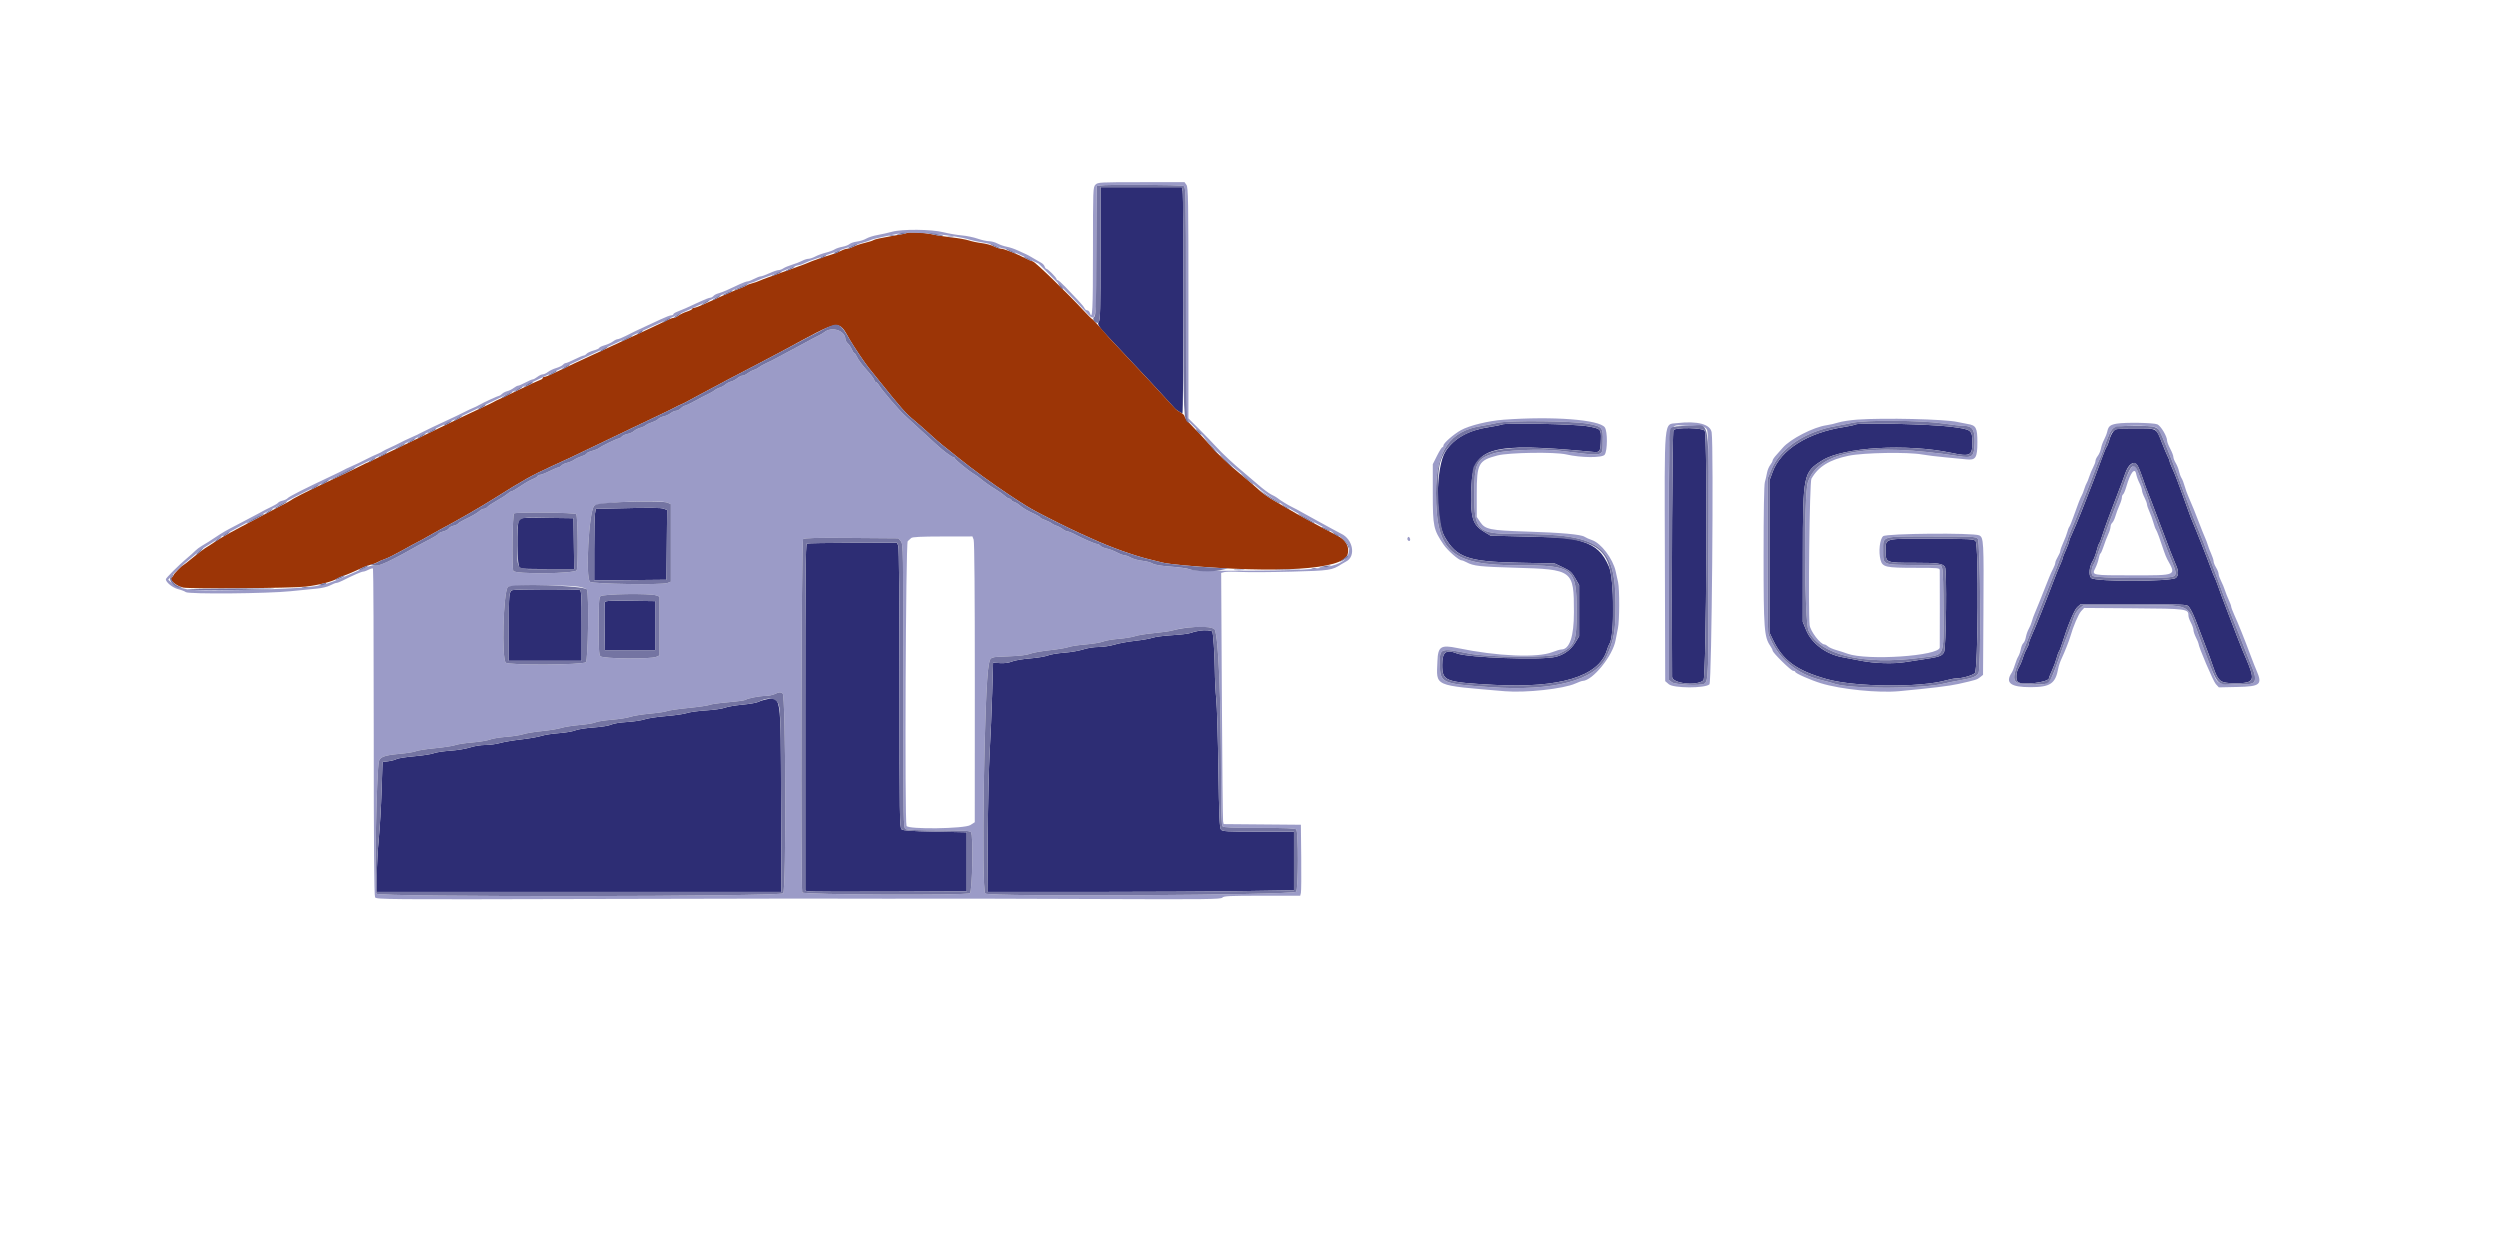 <?xml version="1.0" encoding="UTF-8"?> <svg xmlns="http://www.w3.org/2000/svg" xmlns:xlink="http://www.w3.org/1999/xlink" id="svg" version="1.1" width="400" height="200.922" viewBox="0, 0, 400,200.922"><g id="svgg"><path id="path0" d="M176.080 40.589 C 176.080 49.614,176.036 51.272,175.789 51.519 C 175.495 51.813,175.867 52.382,177.387 53.968 C 178.108 54.720,183.242 60.187,183.738 60.730 C 184.004 61.021,185.035 62.140,186.030 63.217 C 187.025 64.294,187.884 65.237,187.940 65.313 C 188.098 65.529,189.017 66.131,189.190 66.131 C 189.375 66.131,189.405 31.497,189.221 30.578 L 189.095 29.950 182.588 29.950 L 176.080 29.950 176.080 40.589 M240.302 67.918 C 240.080 68.009,239.131 68.201,238.191 68.345 C 234.911 68.847,232.625 70.133,231.287 72.229 C 229.733 74.662,229.619 83.207,231.106 85.825 C 233.034 89.219,234.862 89.870,242.915 90.033 L 248.744 90.151 250.072 90.780 C 251.228 91.328,251.482 91.553,252.032 92.513 L 252.663 93.617 252.663 97.703 L 252.663 101.790 252.042 102.815 C 251.339 103.974,250.190 104.798,248.842 105.109 C 246.500 105.649,234.838 105.231,233.102 104.545 C 231.350 103.853,230.754 104.319,230.754 106.381 C 230.754 108.989,231.187 109.156,239.008 109.578 C 249.522 110.144,255.766 108.255,257.076 104.112 C 257.231 103.619,257.427 103.124,257.510 103.011 C 258.333 101.893,258.287 92.697,257.448 90.714 C 256.485 88.437,255.340 87.355,253.161 86.661 C 251.262 86.056,250.698 86.004,244.422 85.851 L 238.492 85.708 237.487 85.102 C 235.571 83.946,235.254 82.850,235.421 77.941 C 235.638 71.509,238.359 70.723,254.905 72.308 C 256.011 72.414,256.085 72.292,256.142 70.263 C 256.187 68.635,256.124 68.576,253.941 68.194 C 251.960 67.847,241.013 67.625,240.302 67.918 M296.884 67.911 C 296.719 68.006,295.859 68.196,294.975 68.334 C 289.231 69.230,284.928 71.951,283.618 75.516 L 283.116 76.884 283.116 89.045 L 283.116 101.206 283.650 102.325 C 285.256 105.691,287.430 107.284,292.297 108.662 C 296.788 109.933,307.143 110.039,311.357 108.858 C 311.965 108.687,312.704 108.546,313.000 108.545 C 313.955 108.541,315.565 108.082,315.979 107.697 C 316.499 107.212,316.610 87.252,316.097 86.575 C 315.845 86.244,315.309 86.215,309.166 86.194 C 301.350 86.169,301.709 86.075,301.709 88.141 C 301.709 90.059,301.687 90.050,306.310 90.050 C 310.078 90.050,310.815 90.153,311.203 90.734 C 311.517 91.204,311.380 103.694,311.054 104.324 C 310.716 104.977,310.307 105.117,307.538 105.521 C 306.598 105.659,305.377 105.845,304.824 105.936 C 302.998 106.236,299.966 106.148,297.828 105.733 C 296.701 105.514,295.327 105.252,294.774 105.151 C 292.169 104.674,289.862 102.948,288.989 100.821 L 288.442 99.490 288.453 88.790 C 288.465 75.882,288.526 75.584,291.557 73.668 C 294.920 71.541,305.111 70.950,312.261 72.466 C 315.208 73.090,315.581 72.910,315.571 70.864 C 315.562 68.751,315.515 68.716,312.103 68.271 C 308.986 67.865,297.444 67.592,296.884 67.911 M267.757 68.822 C 267.571 69.046,267.433 93.551,267.535 108.286 C 267.542 109.367,271.495 109.810,272.557 108.849 C 273.026 108.425,273.219 69.795,272.757 68.932 C 272.488 68.430,268.162 68.335,267.757 68.822 M338.160 68.995 C 337.938 69.244,337.642 69.854,337.501 70.352 C 337.360 70.849,337.163 71.356,337.064 71.479 C 336.964 71.601,336.710 72.189,336.499 72.785 C 335.884 74.524,334.518 78.091,333.083 81.709 C 332.513 83.146,331.824 84.783,331.551 85.347 C 331.278 85.911,331.055 86.482,331.055 86.616 C 331.055 86.750,330.829 87.354,330.553 87.959 C 330.276 88.563,330.050 89.142,330.050 89.247 C 330.050 89.351,329.872 89.823,329.654 90.296 C 329.437 90.769,329.036 91.744,328.764 92.462 C 327.416 96.022,325.557 100.654,325.007 101.822 C 324.796 102.272,324.623 102.769,324.622 102.928 C 324.622 103.086,324.459 103.487,324.261 103.819 C 324.063 104.151,323.786 104.814,323.646 105.293 C 323.506 105.772,323.216 106.450,323.003 106.800 C 322.567 107.515,322.488 108.739,322.854 109.106 C 323.451 109.702,327.839 109.177,327.839 108.508 C 327.839 108.403,328.058 107.848,328.326 107.274 C 328.594 106.700,328.919 105.824,329.049 105.327 C 329.179 104.829,329.358 104.332,329.446 104.221 C 329.535 104.111,329.747 103.568,329.919 103.015 C 330.796 100.185,331.892 97.557,332.372 97.136 L 332.887 96.683 341.387 96.683 C 349.237 96.683,349.910 96.710,350.180 97.035 C 350.567 97.501,351.031 98.488,351.670 100.201 C 351.958 100.975,352.511 102.421,352.900 103.415 C 353.288 104.409,353.740 105.630,353.904 106.129 C 354.622 108.307,355.010 108.935,355.765 109.145 C 356.780 109.427,359.203 109.389,359.799 109.082 C 360.650 108.643,360.521 107.975,358.856 104.164 C 358.697 103.800,358.250 102.670,357.863 101.651 C 357.476 100.632,356.931 99.211,356.651 98.492 C 355.781 96.252,355.167 94.608,354.852 93.668 C 354.685 93.171,354.454 92.592,354.340 92.383 C 354.225 92.173,353.970 91.540,353.774 90.976 C 353.406 89.918,351.074 84.032,350.741 83.317 C 350.637 83.095,350.381 82.417,350.172 81.809 C 349.962 81.201,349.551 80.070,349.257 79.296 C 348.963 78.523,348.582 77.482,348.409 76.985 C 348.236 76.487,347.879 75.611,347.615 75.038 C 347.351 74.464,347.136 73.906,347.136 73.798 C 347.136 73.689,347.001 73.344,346.837 73.031 C 346.672 72.718,346.259 71.739,345.918 70.855 C 344.987 68.439,345.181 68.543,341.612 68.543 C 338.703 68.543,338.544 68.564,338.160 68.995 M341.985 74.462 C 342.162 74.733,342.539 75.643,342.821 76.485 C 343.104 77.326,343.456 78.303,343.604 78.655 C 343.752 79.008,344.059 79.794,344.287 80.402 C 344.800 81.776,346.591 86.490,347.264 88.241 C 347.541 88.960,347.897 89.834,348.056 90.185 C 348.595 91.371,348.623 91.980,348.162 92.441 C 347.524 93.079,335.155 93.105,334.580 92.470 C 334.149 91.994,334.277 90.681,334.845 89.742 C 335.044 89.414,335.319 88.695,335.457 88.143 C 335.595 87.592,335.783 87.049,335.874 86.937 C 335.965 86.825,336.180 86.281,336.352 85.729 C 336.726 84.529,337.517 82.376,338.790 79.095 C 339.304 77.769,339.861 76.276,340.027 75.779 C 340.537 74.246,341.444 73.636,341.985 74.462 M97.965 81.356 L 95.327 81.418 95.203 82.166 C 95.135 82.578,95.079 85.155,95.078 87.893 L 95.075 92.870 100.854 92.817 L 106.633 92.764 106.687 87.182 L 106.740 81.601 106.221 81.403 C 105.732 81.217,104.215 81.209,97.965 81.356 M83.024 83.199 C 82.652 83.894,82.748 90.786,83.132 90.933 C 83.307 91.000,85.344 91.055,87.659 91.055 L 91.868 91.055 91.813 86.985 L 91.759 82.915 87.497 82.860 C 83.444 82.809,83.224 82.825,83.024 83.199 M129.095 86.967 C 128.896 87.048,128.844 92.800,128.844 114.787 L 128.844 142.505 129.296 142.614 C 129.545 142.675,135.357 142.699,142.211 142.669 L 154.673 142.613 154.673 137.889 L 154.673 133.166 149.628 133.065 C 145.765 132.988,144.506 132.900,144.252 132.689 C 143.947 132.436,143.920 130.600,143.920 110.139 C 143.920 96.153,143.847 87.674,143.724 87.350 L 143.528 86.834 136.437 86.850 C 132.537 86.859,129.234 86.912,129.095 86.967 M82.010 94.418 C 81.447 94.632,81.413 94.971,81.410 100.352 L 81.407 105.729 87.236 105.729 L 93.065 105.729 93.065 100.122 C 93.065 95.195,93.027 94.501,92.747 94.393 C 92.347 94.240,82.418 94.262,82.010 94.418 M96.775 96.334 C 96.719 96.478,96.699 98.266,96.729 100.308 L 96.784 104.020 100.804 104.020 L 104.824 104.020 104.824 100.101 L 104.824 96.181 100.850 96.126 C 97.729 96.084,96.853 96.128,96.775 96.334 M191.960 100.905 C 191.462 100.981,190.811 101.143,190.513 101.266 C 190.214 101.389,188.903 101.551,187.598 101.625 C 186.293 101.699,184.864 101.885,184.422 102.037 C 183.980 102.189,182.714 102.411,181.608 102.531 C 180.503 102.650,179.031 102.920,178.337 103.132 C 177.644 103.344,176.491 103.518,175.775 103.518 C 175.023 103.518,173.986 103.681,173.317 103.905 C 172.681 104.119,171.309 104.356,170.269 104.432 C 169.228 104.508,168.052 104.706,167.656 104.872 C 167.259 105.038,165.980 105.251,164.813 105.345 C 163.646 105.439,162.342 105.661,161.915 105.840 C 161.418 106.047,160.733 106.140,160.016 106.097 L 158.894 106.030 158.750 110.955 C 158.671 113.663,158.494 117.824,158.356 120.201 C 158.219 122.578,158.078 128.616,158.044 133.618 L 157.982 142.714 174.033 142.714 C 182.862 142.714,193.899 142.654,198.560 142.580 L 207.035 142.447 207.035 137.756 L 207.035 133.065 201.331 133.065 C 196.273 133.065,195.596 133.028,195.351 132.733 C 195.131 132.468,195.049 130.543,194.942 123.135 C 194.868 118.039,194.714 112.965,194.600 111.859 C 194.485 110.754,194.381 108.673,194.367 107.236 C 194.343 104.642,194.111 101.169,193.952 101.032 C 193.732 100.843,192.773 100.781,191.960 100.905 M122.412 111.941 C 122.025 112.021,121.516 112.191,121.282 112.318 C 121.047 112.446,119.915 112.639,118.766 112.748 C 117.618 112.857,116.363 113.075,115.977 113.233 C 115.592 113.390,114.246 113.584,112.987 113.663 C 111.728 113.742,110.343 113.932,109.909 114.085 C 109.475 114.238,107.985 114.455,106.599 114.568 C 105.212 114.681,103.657 114.916,103.144 115.092 C 102.631 115.267,101.352 115.461,100.302 115.522 C 99.217 115.585,98.134 115.763,97.794 115.935 C 97.452 116.109,96.250 116.305,94.980 116.394 C 93.761 116.480,92.438 116.690,92.039 116.859 C 91.640 117.028,90.465 117.228,89.426 117.303 C 88.387 117.378,87.131 117.575,86.634 117.739 C 86.138 117.904,84.690 118.158,83.418 118.303 C 82.146 118.448,80.611 118.709,80.006 118.882 C 79.402 119.055,78.339 119.196,77.645 119.196 C 76.929 119.196,75.883 119.364,75.227 119.585 C 74.591 119.799,73.166 120.036,72.060 120.111 C 70.955 120.186,69.754 120.369,69.391 120.518 C 69.028 120.667,67.642 120.883,66.309 120.999 C 64.977 121.115,63.691 121.317,63.451 121.450 C 63.211 121.582,62.608 121.739,62.111 121.800 L 61.206 121.910 61.057 126.533 C 60.975 129.075,60.770 132.558,60.602 134.271 C 60.433 135.985,60.297 138.585,60.299 140.050 L 60.302 142.714 92.666 142.714 L 125.030 142.714 124.975 128.291 C 124.906 110.612,125.030 111.401,122.412 111.941 " stroke="none" fill="#2d2d74" fill-rule="evenodd"></path><path id="path1" d="M145.096 37.283 C 145.042 37.336,143.876 37.568,142.504 37.798 C 141.132 38.029,139.911 38.299,139.791 38.399 C 139.671 38.499,139.033 38.706,138.373 38.860 C 137.714 39.014,136.888 39.288,136.537 39.469 C 136.186 39.651,135.737 39.800,135.538 39.800 C 135.339 39.801,134.905 39.947,134.573 40.125 C 134.241 40.303,133.563 40.570,133.065 40.718 C 131.824 41.087,129.834 41.782,129.347 42.017 C 129.126 42.124,128.447 42.382,127.839 42.592 C 127.231 42.802,126.101 43.211,125.327 43.502 C 124.553 43.793,123.513 44.170,123.015 44.340 C 122.518 44.511,121.839 44.773,121.508 44.923 C 121.176 45.073,120.633 45.260,120.302 45.339 C 119.970 45.418,119.608 45.552,119.497 45.638 C 119.387 45.723,118.889 45.947,118.392 46.134 C 117.894 46.322,117.080 46.659,116.583 46.885 C 116.085 47.110,115.317 47.452,114.874 47.644 C 114.432 47.836,113.468 48.275,112.731 48.620 C 111.994 48.964,111.248 49.246,111.072 49.246 C 110.897 49.246,110.754 49.322,110.754 49.415 C 110.754 49.508,110.369 49.706,109.899 49.856 C 109.430 50.006,108.830 50.292,108.566 50.491 C 108.302 50.691,107.953 50.854,107.789 50.854 C 107.626 50.854,107.163 51.020,106.761 51.222 C 105.672 51.770,103.191 52.929,99.095 54.803 C 98.266 55.183,97.226 55.665,96.784 55.875 C 96.342 56.085,95.347 56.545,94.573 56.898 C 93.283 57.484,90.856 58.627,88.352 59.825 C 87.806 60.087,87.240 60.302,87.096 60.302 C 86.952 60.302,86.834 60.386,86.834 60.489 C 86.834 60.592,86.631 60.736,86.382 60.809 C 86.133 60.883,84.663 61.562,83.116 62.320 C 81.568 63.077,80.075 63.792,79.799 63.908 C 79.523 64.025,79.161 64.204,78.995 64.307 C 78.829 64.411,78.060 64.784,77.286 65.137 C 75.739 65.842,73.314 67.004,66.633 70.243 C 64.201 71.423,61.804 72.577,61.307 72.808 C 60.809 73.040,60.266 73.306,60.101 73.400 C 59.935 73.494,59.595 73.661,59.347 73.770 C 59.098 73.880,58.691 74.060,58.442 74.169 C 58.193 74.279,57.854 74.448,57.688 74.546 C 57.378 74.728,55.086 75.823,51.558 77.477 C 49.254 78.556,46.781 79.816,46.633 79.985 C 46.578 80.049,45.809 80.473,44.925 80.927 C 44.040 81.382,42.683 82.097,41.910 82.517 C 41.136 82.937,39.643 83.730,38.593 84.281 C 36.270 85.498,34.832 86.345,33.568 87.239 C 33.402 87.356,33.071 87.562,32.832 87.696 C 32.593 87.830,31.718 88.505,30.888 89.196 C 30.058 89.887,29.335 90.452,29.282 90.452 C 29.121 90.452,27.739 91.889,27.739 92.056 C 27.739 92.142,27.604 92.324,27.439 92.461 C 27.042 92.790,28.247 93.787,29.318 94.015 C 30.373 94.239,46.799 94.112,48.925 93.862 C 50.924 93.628,53.179 93.057,53.898 92.603 C 54.159 92.438,54.598 92.238,54.874 92.158 C 55.346 92.021,56.821 91.395,58.191 90.750 C 58.523 90.594,59.065 90.407,59.397 90.335 C 59.729 90.263,60.181 90.092,60.402 89.956 C 60.623 89.820,61.147 89.597,61.566 89.460 C 61.984 89.322,63.296 88.667,64.480 88.003 C 65.664 87.338,66.814 86.714,67.035 86.614 C 67.256 86.514,67.889 86.166,68.442 85.840 C 68.995 85.513,69.854 85.031,70.352 84.767 C 73.138 83.291,76.691 81.250,78.998 79.799 C 83.870 76.735,85.010 76.097,88.342 74.566 C 89.558 74.007,90.824 73.425,91.156 73.271 C 91.487 73.118,93.251 72.273,95.075 71.393 C 96.899 70.512,99.568 69.232,101.005 68.547 C 102.442 67.862,104.568 66.849,105.729 66.296 C 106.889 65.742,107.975 65.207,108.141 65.107 C 108.307 65.006,108.668 64.833,108.945 64.723 C 109.221 64.613,109.628 64.415,109.849 64.284 C 110.070 64.152,110.658 63.833,111.156 63.575 C 111.653 63.317,112.513 62.857,113.065 62.551 C 114.215 61.916,118.415 59.701,121.809 57.940 C 123.080 57.281,124.663 56.445,125.327 56.084 C 134.685 50.989,134.096 51.083,135.979 54.372 C 136.559 55.386,138.437 58.178,138.983 58.839 C 139.145 59.035,139.938 60.018,140.745 61.023 C 144.210 65.341,144.898 66.119,146.231 67.227 C 147.005 67.870,148.184 68.904,148.851 69.525 C 149.519 70.146,150.416 70.925,150.845 71.256 C 151.274 71.588,152.463 72.538,153.487 73.367 C 155.587 75.067,158.805 77.409,161.407 79.131 C 163.818 80.726,164.711 81.277,165.930 81.922 C 168.013 83.025,171.391 84.700,172.764 85.313 C 173.427 85.609,174.332 86.017,174.774 86.221 C 177.506 87.480,181.401 88.886,183.719 89.449 C 184.548 89.651,185.588 89.908,186.030 90.021 C 186.472 90.134,187.965 90.326,189.347 90.448 C 204.551 91.791,214.842 91.123,215.608 88.745 C 215.978 87.596,215.381 86.430,214.076 85.750 C 210.292 83.782,207.703 82.371,205.923 81.307 C 205.553 81.085,204.589 80.525,203.781 80.062 C 202.973 79.599,201.950 78.875,201.508 78.454 C 201.065 78.033,199.935 77.059,198.995 76.290 C 196.640 74.361,194.698 72.532,193.462 71.077 C 192.888 70.402,191.773 69.202,190.983 68.410 C 190.194 67.618,189.548 66.829,189.548 66.656 C 189.548 66.483,189.285 66.206,188.964 66.040 C 188.643 65.874,188.258 65.615,188.109 65.464 C 187.868 65.219,184.995 62.108,183.738 60.730 C 183.241 60.185,178.103 54.715,177.387 53.968 C 177.166 53.738,176.533 53.011,175.980 52.352 C 175.427 51.694,174.885 51.118,174.776 51.073 C 174.667 51.027,174.079 50.450,173.469 49.791 C 170.769 46.868,165.542 41.809,165.222 41.809 C 165.110 41.809,164.590 41.590,164.067 41.321 C 162.565 40.551,160.654 39.799,160.199 39.799 C 159.970 39.799,159.447 39.630,159.037 39.423 C 158.627 39.216,157.749 38.981,157.085 38.900 C 156.422 38.820,155.512 38.629,155.064 38.478 C 154.615 38.326,153.349 38.102,152.250 37.980 C 151.151 37.858,149.709 37.631,149.045 37.475 C 147.894 37.205,145.300 37.079,145.096 37.283 " stroke="none" fill="#9c3506" fill-rule="evenodd"></path><path id="path2" d="M175.276 29.548 C 174.885 29.939,174.874 30.218,174.874 40.201 C 174.874 49.685,174.789 51.364,174.372 50.050 C 174.302 49.829,174.112 49.648,173.950 49.648 C 173.788 49.648,173.601 49.506,173.535 49.333 C 173.468 49.160,173.012 48.595,172.521 48.077 C 172.030 47.559,171.133 46.616,170.529 45.980 C 169.924 45.344,169.343 44.824,169.237 44.824 C 169.132 44.824,169.045 44.743,169.045 44.643 C 169.045 44.416,167.656 43.015,167.431 43.015 C 167.339 43.015,167.210 42.848,167.145 42.644 C 167.081 42.439,166.826 42.166,166.579 42.037 C 166.332 41.907,165.769 41.581,165.327 41.312 C 164.884 41.043,164.387 40.768,164.221 40.700 C 164.055 40.632,163.467 40.363,162.915 40.102 C 162.362 39.841,161.548 39.562,161.106 39.483 C 160.663 39.403,159.986 39.170,159.601 38.966 C 159.216 38.761,158.603 38.593,158.239 38.593 C 157.875 38.593,157.060 38.411,156.427 38.188 C 155.794 37.965,154.643 37.729,153.869 37.663 C 153.095 37.597,151.789 37.372,150.967 37.164 C 149.041 36.674,144.360 36.631,142.707 37.087 C 142.103 37.254,141.067 37.485,140.407 37.601 C 139.746 37.717,138.932 37.977,138.598 38.177 C 138.263 38.378,137.599 38.591,137.120 38.651 C 136.642 38.711,136.099 38.892,135.914 39.053 C 135.729 39.214,135.216 39.409,134.774 39.487 C 134.332 39.564,133.775 39.753,133.536 39.907 C 133.298 40.060,132.665 40.294,132.129 40.426 C 131.594 40.559,130.841 40.834,130.455 41.037 C 130.070 41.241,129.572 41.408,129.350 41.408 C 129.127 41.409,128.673 41.554,128.342 41.730 C 128.010 41.907,127.288 42.187,126.736 42.354 C 126.185 42.521,125.554 42.783,125.335 42.936 C 125.115 43.090,124.769 43.216,124.566 43.216 C 124.362 43.216,123.701 43.442,123.097 43.719 C 122.493 43.995,121.865 44.221,121.702 44.221 C 121.539 44.221,121.068 44.402,120.656 44.623 C 120.243 44.844,119.774 45.025,119.614 45.025 C 119.454 45.025,118.910 45.216,118.405 45.449 C 117.900 45.682,117.035 46.083,116.482 46.340 C 115.930 46.597,115.232 46.868,114.933 46.941 C 114.633 47.014,114.283 47.201,114.154 47.356 C 114.026 47.511,113.788 47.638,113.627 47.638 C 113.465 47.638,112.730 47.920,111.993 48.265 C 109.882 49.251,109.094 49.601,108.392 49.859 C 108.033 49.991,107.739 50.179,107.739 50.276 C 107.739 50.373,107.588 50.452,107.403 50.452 C 107.218 50.452,106.472 50.733,105.745 51.076 C 105.017 51.418,104.015 51.885,103.518 52.112 C 103.020 52.340,102.455 52.602,102.261 52.695 C 102.068 52.788,101.751 52.938,101.558 53.029 C 101.364 53.119,100.731 53.436,100.151 53.732 C 99.570 54.029,98.972 54.271,98.821 54.271 C 98.670 54.271,98.331 54.435,98.067 54.635 C 97.804 54.835,97.204 55.110,96.734 55.246 C 96.264 55.382,95.879 55.569,95.879 55.660 C 95.879 55.752,95.474 55.941,94.979 56.079 C 94.483 56.218,93.975 56.456,93.849 56.608 C 93.722 56.760,93.517 56.885,93.392 56.885 C 93.268 56.886,92.623 57.157,91.960 57.487 C 91.296 57.818,90.652 58.089,90.527 58.090 C 90.402 58.090,90.200 58.211,90.077 58.359 C 89.954 58.507,89.470 58.743,89.001 58.884 C 88.532 59.024,87.931 59.310,87.665 59.519 C 87.399 59.728,87.025 59.899,86.834 59.899 C 86.643 59.899,86.256 60.080,85.975 60.302 C 85.694 60.523,85.361 60.704,85.235 60.704 C 85.110 60.704,84.582 60.930,84.063 61.206 C 83.544 61.482,83.017 61.709,82.893 61.709 C 82.769 61.709,82.452 61.876,82.188 62.080 C 81.924 62.284,81.466 62.510,81.170 62.583 C 80.874 62.655,80.496 62.850,80.330 63.015 C 80.164 63.181,79.962 63.317,79.879 63.317 C 79.711 63.317,77.248 64.448,76.784 64.739 C 76.618 64.842,76.347 64.985,76.181 65.056 C 75.331 65.419,74.642 65.739,74.372 65.894 C 74.206 65.989,73.663 66.256,73.166 66.487 C 70.318 67.807,67.398 69.199,67.136 69.361 C 66.970 69.464,66.608 69.639,66.332 69.749 C 65.779 69.970,63.794 70.920,63.317 71.193 C 63.151 71.287,62.698 71.501,62.312 71.667 C 61.925 71.833,61.472 72.058,61.307 72.167 C 61.141 72.276,60.802 72.455,60.553 72.564 C 60.304 72.674,59.897 72.854,59.648 72.963 C 59.399 73.073,59.060 73.239,58.894 73.332 C 58.394 73.614,56.416 74.559,55.879 74.773 C 55.603 74.884,55.241 75.057,55.075 75.159 C 54.910 75.261,53.869 75.769,52.764 76.287 C 48.864 78.115,46.238 79.449,46.021 79.710 C 45.900 79.855,45.537 80.032,45.215 80.103 C 44.892 80.174,44.571 80.323,44.503 80.434 C 44.434 80.545,44.003 80.812,43.546 81.027 C 42.808 81.373,42.215 81.681,41.206 82.243 C 40.713 82.517,39.197 83.316,37.588 84.149 C 36.145 84.896,35.626 85.198,34.442 85.980 C 34.150 86.173,33.675 86.487,33.387 86.677 C 33.100 86.867,32.593 87.174,32.261 87.359 C 31.930 87.544,31.475 87.886,31.250 88.119 C 31.026 88.352,30.409 88.905,29.879 89.347 C 28.652 90.371,26.533 92.483,26.533 92.682 C 26.533 93.162,27.624 94.044,28.487 94.262 C 29.012 94.394,29.571 94.608,29.729 94.738 C 30.155 95.090,42.865 94.980,46.519 94.593 C 48.074 94.428,49.964 94.240,50.717 94.175 C 51.485 94.109,52.412 93.882,52.825 93.661 C 53.230 93.444,53.681 93.266,53.827 93.266 C 53.972 93.266,54.426 93.095,54.835 92.886 C 56.404 92.084,57.841 91.457,58.111 91.456 C 58.265 91.455,58.654 91.318,58.975 91.151 C 59.295 90.984,59.612 90.902,59.678 90.969 C 59.745 91.036,59.799 102.819,59.799 117.153 C 59.799 135.036,59.865 143.328,60.011 143.572 C 60.212 143.912,61.811 143.925,93.679 143.841 C 112.080 143.793,127.407 143.761,127.739 143.772 C 128.485 143.794,155.286 143.804,155.980 143.782 C 156.256 143.773,165.222 143.801,175.903 143.845 C 193.042 143.914,195.354 143.888,195.576 143.620 C 195.791 143.362,196.734 143.317,201.930 143.317 L 208.033 143.317 208.143 142.864 C 208.204 142.616,208.228 140.060,208.197 137.186 L 208.141 131.960 201.963 131.907 L 195.785 131.853 195.694 131.404 C 195.644 131.157,195.555 122.114,195.496 111.309 L 195.388 91.663 195.914 91.531 C 196.203 91.459,197.399 91.450,198.572 91.512 C 199.744 91.574,203.372 91.552,206.633 91.464 C 212.833 91.297,213.111 91.255,214.673 90.243 C 214.839 90.135,215.166 89.949,215.399 89.828 C 216.978 89.013,216.480 86.278,214.594 85.399 C 214.361 85.290,213.719 84.947,213.166 84.636 C 212.613 84.325,211.528 83.732,210.754 83.318 C 209.980 82.904,208.894 82.305,208.342 81.988 C 207.789 81.670,207.049 81.275,206.696 81.110 C 206.084 80.822,204.760 80.001,204.309 79.628 C 204.192 79.531,203.785 79.303,203.405 79.122 C 203.025 78.940,202.070 78.227,201.283 77.536 C 200.496 76.846,199.463 75.965,198.988 75.578 C 197.557 74.412,195.533 72.527,194.573 71.465 C 194.075 70.915,192.877 69.672,191.910 68.703 L 190.151 66.941 190.151 48.490 C 190.151 32.116,190.116 29.989,189.838 29.592 L 189.525 29.146 182.602 29.146 C 175.946 29.146,175.663 29.161,175.276 29.548 M189.360 29.756 C 189.740 29.959,189.749 30.379,189.749 48.482 L 189.749 66.999 191.088 68.324 C 191.824 69.052,192.952 70.257,193.593 71.002 C 194.907 72.527,196.901 74.428,198.693 75.865 C 199.357 76.397,200.442 77.316,201.106 77.909 C 201.769 78.501,203.397 79.634,204.724 80.425 C 207.288 81.956,207.859 82.274,211.960 84.463 C 214.981 86.076,215.881 86.826,215.877 87.728 C 215.864 90.534,212.901 91.275,201.608 91.299 C 197.905 91.306,194.015 91.319,192.965 91.326 C 191.912 91.334,190.740 91.227,190.352 91.089 C 189.965 90.951,188.578 90.757,187.269 90.657 C 185.732 90.540,184.722 90.366,184.416 90.166 C 184.156 89.995,183.418 89.798,182.776 89.729 C 182.133 89.659,181.309 89.431,180.943 89.223 C 180.578 89.015,180.116 88.844,179.918 88.844 C 179.720 88.844,179.159 88.632,178.671 88.373 C 178.184 88.114,177.456 87.840,177.054 87.765 C 176.651 87.689,176.211 87.494,176.076 87.331 C 175.941 87.168,175.690 87.035,175.519 87.035 C 175.213 87.035,173.278 86.190,171.819 85.418 C 171.411 85.202,170.948 85.025,170.791 85.025 C 170.635 85.025,170.291 84.857,170.027 84.651 C 169.763 84.445,169.322 84.208,169.045 84.124 C 168.769 84.041,168.407 83.859,168.241 83.720 C 168.075 83.580,167.601 83.347,167.186 83.200 C 166.771 83.054,166.432 82.872,166.432 82.796 C 166.432 82.719,166.093 82.504,165.678 82.318 C 164.506 81.791,163.615 81.272,163.144 80.842 C 162.907 80.625,162.510 80.386,162.261 80.311 C 162.013 80.236,161.809 80.090,161.809 79.986 C 161.809 79.883,161.687 79.799,161.537 79.799 C 161.387 79.799,161.038 79.589,160.761 79.332 C 160.484 79.075,159.860 78.632,159.375 78.347 C 158.579 77.879,157.426 77.057,156.566 76.344 C 156.391 76.199,156.032 75.954,155.769 75.801 C 155.005 75.354,152.764 73.512,152.764 73.331 C 152.764 73.240,152.674 73.166,152.565 73.166 C 152.455 73.166,151.935 72.842,151.409 72.446 C 150.556 71.804,149.619 70.964,145.863 67.479 C 145.291 66.949,144.755 66.451,144.671 66.373 C 143.759 65.530,141.126 62.451,140.657 61.680 C 140.465 61.364,140.216 61.106,140.103 61.106 C 139.991 61.106,139.899 60.992,139.899 60.854 C 139.898 60.716,139.514 60.168,139.044 59.637 C 137.803 58.232,137.335 57.613,137.062 57.014 C 136.929 56.722,136.755 56.482,136.676 56.482 C 136.596 56.482,136.421 56.218,136.287 55.894 C 136.153 55.570,135.871 55.149,135.660 54.958 C 135.449 54.767,135.273 54.467,135.269 54.290 C 135.235 52.874,133.065 52.164,131.859 53.175 C 131.693 53.314,131.241 53.576,130.854 53.758 C 130.467 53.940,129.698 54.345,129.146 54.658 C 128.593 54.972,127.417 55.603,126.533 56.062 C 125.648 56.520,124.789 56.979,124.623 57.080 C 124.258 57.305,123.363 57.759,122.412 58.204 C 122.025 58.385,121.573 58.648,121.407 58.790 C 121.241 58.932,120.879 59.116,120.603 59.200 C 120.327 59.283,119.885 59.520,119.621 59.726 C 119.357 59.932,118.987 60.101,118.798 60.101 C 118.608 60.101,118.242 60.284,117.984 60.508 C 117.725 60.732,117.282 60.970,116.998 61.037 C 116.714 61.104,116.302 61.317,116.080 61.511 C 115.859 61.705,115.452 61.930,115.176 62.011 C 114.899 62.092,114.534 62.280,114.365 62.428 C 114.195 62.577,113.742 62.842,113.359 63.018 C 112.977 63.194,112.030 63.690,111.256 64.119 C 110.482 64.548,109.736 64.905,109.598 64.912 C 109.460 64.919,109.166 65.106,108.945 65.327 C 108.724 65.548,108.374 65.729,108.168 65.729 C 107.962 65.729,107.577 65.898,107.314 66.104 C 107.050 66.311,106.546 66.543,106.195 66.620 C 105.843 66.697,105.451 66.885,105.324 67.038 C 105.197 67.191,104.762 67.423,104.356 67.553 C 103.950 67.683,103.482 67.907,103.317 68.050 C 103.151 68.193,102.747 68.377,102.419 68.459 C 102.091 68.541,101.653 68.766,101.447 68.958 C 101.240 69.151,100.771 69.365,100.405 69.433 C 100.039 69.502,99.628 69.692,99.493 69.855 C 99.358 70.017,99.152 70.151,99.036 70.151 C 98.755 70.151,96.260 71.351,95.879 71.670 C 95.714 71.809,95.193 72.025,94.724 72.150 C 94.254 72.275,93.869 72.457,93.869 72.555 C 93.869 72.653,93.530 72.843,93.116 72.977 C 92.701 73.112,92.136 73.379,91.859 73.571 C 91.583 73.763,91.069 73.982,90.717 74.058 C 90.366 74.134,89.970 74.327,89.839 74.485 C 89.707 74.644,89.497 74.774,89.372 74.775 C 89.248 74.775,88.603 75.046,87.940 75.377 C 87.276 75.708,86.575 75.979,86.382 75.979 C 86.188 75.980,86.030 76.061,86.030 76.159 C 86.030 76.258,85.673 76.481,85.237 76.656 C 84.800 76.830,83.918 77.338,83.277 77.783 C 82.635 78.228,82.011 78.593,81.890 78.593 C 81.769 78.593,81.452 78.782,81.187 79.013 C 80.921 79.243,80.147 79.744,79.466 80.125 C 78.786 80.506,78.119 80.950,77.984 81.112 C 77.850 81.274,77.600 81.407,77.428 81.407 C 77.257 81.407,76.958 81.551,76.763 81.727 C 76.371 82.082,75.503 82.585,74.243 83.187 C 73.786 83.406,73.355 83.676,73.286 83.787 C 73.217 83.898,72.885 84.050,72.547 84.124 C 72.209 84.198,71.884 84.385,71.825 84.539 C 71.766 84.694,71.365 84.915,70.934 85.031 C 70.503 85.147,70.151 85.317,70.151 85.410 C 70.151 85.502,69.405 85.962,68.492 86.431 C 67.580 86.900,66.472 87.499,66.030 87.762 C 65.588 88.025,64.864 88.427,64.422 88.656 C 63.980 88.885,63.392 89.190,63.116 89.333 C 61.354 90.247,60.587 90.527,59.964 90.485 C 59.582 90.459,58.891 90.613,58.428 90.827 C 57.966 91.041,57.000 91.463,56.281 91.764 C 55.563 92.066,54.601 92.480,54.143 92.684 C 51.655 93.794,50.143 94.017,43.417 94.270 C 36.805 94.519,30.878 94.528,29.950 94.290 C 29.563 94.191,29.012 94.057,28.726 93.994 C 28.439 93.930,27.914 93.624,27.559 93.314 L 26.914 92.751 27.979 91.633 C 28.566 91.019,29.543 90.117,30.151 89.630 C 30.759 89.143,31.482 88.537,31.759 88.285 C 32.035 88.032,32.668 87.590,33.166 87.303 C 33.663 87.015,34.346 86.575,34.683 86.325 C 35.020 86.075,36.105 85.444,37.095 84.922 C 38.085 84.400,39.166 83.815,39.497 83.621 C 39.829 83.427,41.095 82.741,42.312 82.096 C 43.528 81.452,45.065 80.627,45.729 80.264 C 46.930 79.607,52.115 77.039,55.176 75.585 C 59.428 73.565,60.929 72.843,65.126 70.797 C 67.613 69.585,70.734 68.076,72.060 67.442 C 73.387 66.809,75.332 65.881,76.382 65.380 C 77.432 64.878,79.874 63.705,81.809 62.772 C 86.960 60.289,87.521 60.022,89.950 58.895 C 91.166 58.331,92.523 57.697,92.965 57.487 C 93.407 57.277,94.583 56.733,95.578 56.278 C 96.573 55.824,97.839 55.239,98.392 54.978 C 100.625 53.926,103.086 52.785,104.322 52.229 C 105.861 51.536,106.901 51.066,108.141 50.501 C 108.638 50.274,109.588 49.846,110.251 49.551 C 111.498 48.996,113.075 48.279,114.472 47.632 C 116.109 46.875,120.071 45.226,120.253 45.226 C 120.357 45.226,120.727 45.092,121.075 44.928 C 121.424 44.765,122.206 44.458,122.814 44.248 C 124.670 43.605,125.281 43.376,126.457 42.885 C 127.079 42.625,127.712 42.412,127.864 42.411 C 128.016 42.410,128.398 42.275,128.712 42.112 C 129.026 41.948,129.705 41.680,130.220 41.516 C 131.169 41.214,132.006 40.917,135.075 39.796 C 136.015 39.452,137.281 39.039,137.889 38.878 C 138.497 38.717,139.136 38.507,139.308 38.411 C 139.481 38.314,140.340 38.087,141.218 37.906 C 142.096 37.725,143.266 37.481,143.819 37.365 C 145.734 36.961,152.772 37.581,155.222 38.369 C 155.584 38.485,156.481 38.673,157.215 38.788 C 157.950 38.902,158.945 39.175,159.427 39.393 C 159.908 39.611,160.512 39.792,160.769 39.795 C 161.025 39.797,162.349 40.336,163.709 40.993 L 166.182 42.186 169.272 45.286 C 170.971 46.991,172.858 48.941,173.464 49.620 C 175.497 51.896,175.477 51.992,175.477 39.800 L 175.477 29.777 175.930 29.690 C 176.941 29.495,188.983 29.554,189.360 29.756 M240.603 67.150 C 238.149 67.329,235.074 68.083,233.743 68.831 C 232.560 69.496,230.955 70.902,230.955 71.273 C 230.955 71.430,230.876 71.558,230.779 71.558 C 230.683 71.558,230.298 72.168,229.925 72.915 L 229.246 74.271 229.247 78.995 C 229.249 84.241,229.352 84.730,230.974 87.133 C 231.607 88.071,233.400 89.647,233.837 89.649 C 233.965 89.650,234.342 89.798,234.673 89.977 C 235.751 90.561,236.799 90.677,242.412 90.836 C 251.706 91.099,251.828 91.191,251.828 97.960 C 251.828 101.866,251.129 103.920,249.802 103.920 C 249.609 103.920,248.976 104.106,248.394 104.335 C 245.965 105.288,239.667 105.019,233.166 103.684 C 230.524 103.141,230.077 103.437,229.987 105.786 C 229.829 109.902,229.165 109.606,240.771 110.597 C 244.100 110.881,250.182 110.217,252.060 109.364 C 252.558 109.138,253.072 108.952,253.202 108.949 C 254.827 108.919,258.069 104.917,258.498 102.412 C 258.593 101.859,258.762 101.000,258.874 100.503 C 259.127 99.379,259.142 94.253,258.896 93.166 C 258.795 92.724,258.622 91.937,258.511 91.419 C 258.078 89.406,256.169 86.891,254.712 86.413 C 254.304 86.280,253.772 86.041,253.529 85.884 C 252.947 85.505,249.784 85.222,244.121 85.043 C 238.414 84.863,237.631 84.702,236.852 83.555 L 236.281 82.714 236.281 78.995 C 236.281 74.163,236.550 73.667,239.598 72.874 C 241.422 72.399,248.787 72.289,250.600 72.709 C 252.961 73.257,256.381 73.278,256.753 72.747 C 257.211 72.093,257.224 69.031,256.772 68.385 C 255.899 67.140,248.487 66.573,240.603 67.150 M297.170 67.138 C 296.056 67.217,294.699 67.423,294.155 67.597 C 293.611 67.770,292.759 67.968,292.261 68.036 C 290.178 68.320,286.442 70.241,285.233 71.649 C 284.953 71.975,284.475 72.515,284.171 72.849 C 283.867 73.183,283.618 73.560,283.618 73.686 C 283.618 73.812,283.445 74.136,283.233 74.406 C 283.021 74.675,282.787 75.253,282.713 75.689 C 282.639 76.125,282.488 76.780,282.377 77.144 C 282.252 77.553,282.174 82.007,282.173 88.824 C 282.171 100.617,282.268 101.933,283.248 103.348 C 283.452 103.641,283.618 103.976,283.618 104.092 C 283.618 104.433,286.572 107.337,286.919 107.337 C 287.094 107.337,287.236 107.410,287.236 107.499 C 287.236 107.727,289.679 108.809,291.357 109.325 C 294.510 110.295,300.529 110.903,303.869 110.589 C 309.091 110.099,311.932 109.752,313.367 109.428 C 316.158 108.797,316.343 108.740,316.815 108.357 L 317.286 107.975 317.349 97.958 C 317.420 86.559,317.388 85.986,316.663 85.655 C 315.724 85.227,301.853 85.346,301.309 85.787 C 300.762 86.229,300.535 88.285,300.888 89.590 C 301.199 90.741,301.692 90.852,306.482 90.853 C 310.214 90.854,310.352 90.869,310.361 91.256 C 310.367 91.477,310.371 94.236,310.371 97.387 C 310.371 100.538,310.367 103.328,310.361 103.588 C 310.333 104.957,298.689 105.741,295.578 104.583 C 295.136 104.419,294.330 104.158,293.788 104.005 C 293.246 103.851,292.651 103.588,292.466 103.420 C 292.281 103.253,292.039 103.116,291.929 103.116 C 291.281 103.116,289.666 101.019,289.546 100.020 C 289.281 97.829,289.529 77.118,289.826 76.596 C 290.927 74.658,292.720 73.551,295.779 72.918 C 298.168 72.424,305.293 72.302,307.538 72.717 C 308.256 72.849,309.930 73.054,311.256 73.172 C 312.583 73.290,314.090 73.436,314.604 73.496 C 316.114 73.673,316.382 73.260,316.382 70.754 C 316.382 68.450,316.171 68.053,314.835 67.840 C 314.415 67.773,313.664 67.625,313.167 67.512 C 311.186 67.061,301.463 66.834,297.170 67.138 M254.140 67.805 C 256.379 68.244,256.510 68.404,256.439 70.619 C 256.358 73.161,257.016 73.015,249.648 72.127 C 246.722 71.775,240.563 72.023,238.932 72.560 C 236.226 73.450,235.879 74.194,235.879 79.110 C 235.879 84.967,236.373 85.427,242.659 85.427 C 256.125 85.427,258.492 87.141,258.492 96.884 C 258.492 101.003,258.242 102.414,257.041 105.045 C 255.298 108.867,248.505 110.654,238.422 109.943 C 230.551 109.388,230.415 109.325,230.372 106.181 C 230.338 103.692,230.452 103.652,234.975 104.555 C 238.229 105.204,248.045 105.263,249.347 104.641 C 252.036 103.355,252.261 102.820,252.261 97.715 C 252.261 90.875,251.724 90.452,243.040 90.452 C 232.192 90.452,229.770 88.345,229.758 78.894 C 229.749 72.128,231.952 68.925,237.158 68.132 C 237.781 68.038,238.879 67.822,239.598 67.654 C 241.389 67.235,251.784 67.343,254.140 67.805 M310.754 67.739 C 312.246 67.959,313.811 68.139,314.230 68.140 C 315.606 68.141,316.007 68.790,315.937 70.901 C 315.865 73.105,315.592 73.330,313.406 72.988 C 299.043 70.747,290.913 72.151,289.262 77.156 C 288.594 79.179,288.686 99.447,289.369 100.905 C 291.192 104.793,298.069 106.465,307.236 105.249 C 311.286 104.712,310.955 105.384,310.955 97.690 C 310.955 94.238,310.870 91.260,310.763 90.979 L 310.571 90.475 306.224 90.413 C 301.100 90.341,301.307 90.438,301.307 88.102 C 301.307 85.686,300.813 85.829,309.115 85.829 C 315.609 85.829,316.142 85.856,316.447 86.192 C 316.881 86.671,316.982 107.025,316.553 107.711 C 316.204 108.271,315.616 108.499,313.623 108.846 C 312.672 109.012,311.569 109.233,311.173 109.338 C 307.635 110.269,295.823 110.280,293.389 109.355 C 293.096 109.244,292.272 109.017,291.557 108.851 C 287.404 107.888,284.255 105.174,282.935 101.420 C 282.860 101.206,282.803 95.525,282.809 88.795 L 282.821 76.558 283.451 75.057 C 284.871 71.675,288.922 68.991,293.898 68.137 C 294.601 68.016,295.719 67.795,296.382 67.644 C 298.409 67.184,307.394 67.243,310.754 67.739 M268.342 67.698 C 266.175 67.955,266.318 66.399,266.379 89.113 L 266.432 108.980 267.013 109.479 C 267.777 110.136,272.858 110.144,273.511 109.490 C 273.877 109.124,274.207 71.575,273.866 69.192 C 273.677 67.876,271.594 67.312,268.342 67.698 M338.690 67.782 C 337.642 67.961,337.350 68.197,337.172 69.009 C 337.095 69.361,336.863 69.963,336.657 70.348 C 336.451 70.733,336.224 71.366,336.152 71.755 C 336.081 72.144,335.854 72.678,335.649 72.942 C 335.444 73.205,335.276 73.568,335.276 73.749 C 335.276 73.929,335.109 74.392,334.904 74.777 C 334.699 75.162,334.416 75.839,334.275 76.281 C 334.134 76.724,333.951 77.176,333.869 77.286 C 333.788 77.397,333.607 77.849,333.467 78.291 C 333.328 78.734,333.147 79.186,333.066 79.296 C 332.916 79.500,332.335 81.004,331.638 82.993 C 331.429 83.590,331.180 84.178,331.084 84.300 C 330.988 84.422,330.845 84.793,330.766 85.122 C 330.687 85.452,330.403 86.201,330.135 86.787 C 329.867 87.372,329.648 87.982,329.648 88.142 C 329.648 88.302,329.468 88.729,329.247 89.091 C 329.026 89.453,328.845 89.884,328.844 90.050 C 328.843 90.216,328.695 90.623,328.516 90.955 C 328.337 91.286,328.030 91.965,327.834 92.462 C 326.571 95.671,325.768 97.667,325.530 98.191 C 325.380 98.523,325.190 99.063,325.108 99.391 C 325.026 99.719,324.803 100.262,324.612 100.597 C 324.422 100.932,324.208 101.536,324.138 101.940 C 324.067 102.343,323.886 102.776,323.734 102.902 C 323.583 103.027,323.398 103.466,323.323 103.877 C 323.248 104.287,323.066 104.811,322.918 105.040 C 322.771 105.269,322.535 105.857,322.394 106.346 C 322.252 106.836,322.018 107.415,321.872 107.633 C 320.787 109.261,321.685 109.951,324.887 109.947 C 328.056 109.943,328.875 109.387,329.323 106.935 C 329.394 106.548,329.622 105.869,329.831 105.427 C 330.350 104.326,331.058 102.538,331.263 101.809 C 331.704 100.244,332.561 98.243,332.988 97.783 L 333.461 97.273 341.383 97.330 C 349.966 97.392,350.151 97.417,350.151 98.524 C 350.151 98.729,350.332 99.233,350.553 99.646 C 350.774 100.059,350.955 100.582,350.955 100.809 C 350.955 101.036,351.136 101.576,351.357 102.010 C 351.578 102.444,351.759 102.873,351.759 102.964 C 351.759 103.479,354.123 109.013,354.531 109.453 L 355.017 109.978 358.019 109.914 C 361.660 109.836,362.018 109.523,361.040 107.275 C 360.839 106.812,360.422 105.754,360.114 104.925 C 359.155 102.338,358.156 99.853,357.467 98.337 C 357.202 97.754,356.985 97.172,356.985 97.044 C 356.985 96.915,356.813 96.443,356.603 95.993 C 356.393 95.544,356.119 94.852,355.995 94.456 C 355.871 94.060,355.591 93.385,355.372 92.956 C 355.154 92.527,354.975 92.017,354.975 91.822 C 354.975 91.627,354.794 91.171,354.574 90.809 C 354.353 90.447,354.172 89.991,354.172 89.797 C 354.171 89.602,353.997 89.059,353.785 88.591 C 353.573 88.122,353.337 87.513,353.262 87.236 C 353.186 86.960,352.964 86.372,352.768 85.930 C 352.572 85.487,352.208 84.583,351.959 83.920 C 351.395 82.416,350.637 80.552,350.161 79.497 C 349.961 79.055,349.688 78.293,349.554 77.803 C 349.419 77.314,349.191 76.726,349.046 76.497 C 348.902 76.268,348.719 75.771,348.640 75.394 C 348.561 75.016,348.326 74.428,348.118 74.087 C 347.910 73.746,347.740 73.305,347.739 73.106 C 347.739 72.908,347.513 72.321,347.236 71.801 C 346.960 71.282,346.734 70.695,346.734 70.497 C 346.734 69.806,345.728 68.131,345.169 67.891 C 344.560 67.631,340.026 67.554,338.690 67.782 M272.965 68.543 C 273.361 68.939,273.367 69.213,273.367 88.656 C 273.367 108.493,273.352 108.948,272.683 109.394 C 272.153 109.748,268.003 109.563,267.510 109.163 L 267.035 108.779 267.035 88.770 C 267.035 65.336,266.602 68.157,270.201 68.147 C 272.300 68.141,272.608 68.185,272.965 68.543 M345.038 68.423 C 345.260 68.579,345.637 69.144,345.877 69.680 C 346.471 71.006,348.326 75.693,348.649 76.683 C 348.793 77.126,349.244 78.347,349.650 79.397 C 350.057 80.447,350.465 81.533,350.558 81.809 C 350.650 82.085,351.230 83.533,351.845 85.025 C 352.460 86.518,352.963 87.808,352.964 87.892 C 352.964 87.976,353.143 88.428,353.361 88.897 C 353.579 89.365,354.081 90.653,354.477 91.759 C 354.873 92.864,355.425 94.357,355.703 95.075 C 356.487 97.099,358.007 100.938,358.290 101.608 C 358.430 101.940,358.785 102.844,359.079 103.618 C 359.374 104.392,359.782 105.432,359.986 105.930 C 360.740 107.767,360.804 107.971,360.804 108.545 C 360.804 109.426,360.327 109.568,357.561 109.504 C 354.706 109.438,354.762 109.476,353.795 106.935 C 353.480 106.106,352.657 103.935,351.967 102.111 C 349.727 96.187,351.190 96.884,340.995 96.884 L 333.297 96.884 332.717 97.373 C 332.398 97.641,332.036 98.161,331.914 98.529 C 331.511 99.740,330.829 101.601,330.639 102.010 C 330.536 102.231,330.264 102.955,330.034 103.618 C 327.813 110.010,328.178 109.619,324.544 109.508 C 321.631 109.419,321.587 108.905,324.020 103.417 C 324.172 103.076,325.656 99.344,327.738 94.070 C 328.021 93.352,328.375 92.492,328.523 92.161 C 328.672 91.829,329.045 90.879,329.352 90.050 C 329.659 89.221,330.123 88.057,330.382 87.463 C 330.642 86.869,330.854 86.303,330.854 86.205 C 330.854 86.106,331.025 85.642,331.233 85.174 C 331.841 83.806,334.895 76.177,335.283 75.054 C 335.479 74.490,335.740 73.857,335.864 73.647 C 335.987 73.438,336.257 72.769,336.464 72.161 C 337.269 69.789,337.708 68.831,338.142 68.497 C 338.748 68.030,344.390 67.970,345.038 68.423 M340.932 74.936 C 340.698 75.265,340.147 76.538,339.707 77.764 C 339.268 78.991,338.641 80.651,338.315 81.454 C 337.989 82.257,337.433 83.729,337.080 84.724 C 336.726 85.719,336.272 86.940,336.070 87.437 C 335.867 87.935,335.594 88.704,335.463 89.146 C 335.331 89.588,335.155 90.040,335.070 90.151 C 334.630 90.726,334.513 91.834,334.860 92.148 C 335.277 92.526,346.685 92.624,347.647 92.258 C 348.302 92.009,348.265 91.621,347.389 89.548 C 347.061 88.774,346.324 86.874,345.750 85.327 C 345.176 83.779,344.529 82.126,344.313 81.653 C 344.097 81.180,343.920 80.701,343.920 80.587 C 343.920 80.474,343.638 79.640,343.294 78.734 C 342.950 77.827,342.484 76.588,342.259 75.980 C 341.661 74.367,341.453 74.204,340.932 74.936 M341.788 75.840 C 341.857 76.206,342.093 76.858,342.313 77.290 C 342.533 77.722,342.714 78.240,342.714 78.442 C 342.714 78.645,342.894 79.165,343.116 79.598 C 343.337 80.031,343.518 80.526,343.518 80.698 C 343.518 80.869,343.693 81.393,343.907 81.861 C 344.121 82.330,344.408 83.121,344.545 83.618 C 344.682 84.116,344.869 84.623,344.961 84.745 C 345.118 84.956,345.612 86.292,346.231 88.180 C 346.383 88.644,346.622 89.232,346.762 89.487 C 348.222 92.135,348.400 92.055,341.106 92.054 C 334.662 92.054,334.664 92.055,335.242 90.922 C 335.463 90.488,335.708 89.796,335.785 89.385 C 335.862 88.975,335.998 88.593,336.088 88.538 C 336.177 88.483,336.402 87.964,336.588 87.385 C 336.773 86.805,337.097 85.964,337.307 85.514 C 337.517 85.065,337.688 84.511,337.688 84.283 C 337.688 84.055,337.809 83.768,337.957 83.645 C 338.105 83.522,338.337 83.036,338.473 82.565 C 338.608 82.094,338.894 81.325,339.108 80.856 C 339.322 80.388,339.497 79.828,339.497 79.612 C 339.497 79.396,339.587 79.165,339.696 79.097 C 339.805 79.030,340.043 78.459,340.225 77.829 C 340.859 75.629,341.577 74.715,341.788 75.840 M106.825 80.434 L 107.337 80.668 107.337 86.871 L 107.337 93.075 106.792 93.282 C 105.923 93.613,94.824 93.441,94.402 93.091 C 93.643 92.460,94.219 81.863,95.062 80.954 C 95.624 80.348,105.662 79.904,106.825 80.434 M92.199 82.261 C 92.464 82.670,92.526 90.761,92.269 91.243 C 91.965 91.810,82.348 91.903,82.132 91.340 C 81.878 90.678,81.996 82.250,82.261 82.143 C 82.861 81.901,92.037 82.010,92.199 82.261 M155.784 86.345 C 155.907 86.669,155.977 95.153,155.971 109.209 L 155.963 131.558 155.254 132.010 C 154.316 132.608,145.270 132.727,145.047 132.144 C 144.733 131.326,144.917 86.856,145.236 86.591 C 145.407 86.448,145.656 86.222,145.789 86.088 C 145.964 85.911,147.342 85.842,150.809 85.837 L 155.588 85.829 155.784 86.345 M225.229 86.026 C 225.147 86.158,225.171 86.357,225.281 86.467 C 225.543 86.729,225.751 86.392,225.540 86.049 C 225.416 85.849,225.341 85.844,225.229 86.026 M144.139 86.605 C 144.512 87.066,144.523 87.732,144.523 109.764 C 144.523 131.985,144.531 132.452,144.911 132.656 C 145.149 132.783,147.211 132.864,150.213 132.864 C 154.206 132.864,155.171 132.918,155.363 133.149 C 155.747 133.612,155.574 142.668,155.176 142.919 C 154.592 143.288,128.506 143.170,128.363 142.798 C 128.103 142.120,128.227 86.526,128.489 86.264 C 128.679 86.075,130.495 86.030,136.246 86.074 L 143.754 86.131 144.139 86.605 M92.548 93.866 C 93.203 93.973,93.812 94.176,93.902 94.317 C 94.253 94.870,94.101 105.654,93.738 105.955 C 93.196 106.406,81.372 106.469,80.927 106.024 C 80.242 105.339,80.524 94.812,81.252 93.920 C 81.505 93.608,90.709 93.565,92.548 93.866 M105.012 95.271 L 105.528 95.467 105.528 100.164 L 105.528 104.860 105.016 105.093 C 104.132 105.496,96.400 105.410,96.055 104.994 C 95.839 104.735,95.779 103.686,95.779 100.201 C 95.779 96.716,95.839 95.667,96.055 95.408 C 96.375 95.022,104.049 94.905,105.012 95.271 M194.366 100.754 C 194.967 102.211,195.345 111.320,195.366 124.834 C 195.374 130.111,195.440 132.043,195.618 132.221 C 195.794 132.397,197.382 132.462,201.508 132.462 C 205.633 132.462,207.221 132.527,207.397 132.704 C 207.760 133.066,207.738 142.380,207.374 142.683 C 206.715 143.230,158.251 143.508,157.644 142.969 C 156.988 142.387,157.488 109.696,158.204 106.360 C 158.483 105.056,158.312 105.128,161.418 105.013 C 163.136 104.949,164.313 104.807,164.792 104.606 C 165.197 104.436,166.613 104.180,167.940 104.036 C 169.266 103.892,170.623 103.665,170.955 103.531 C 171.286 103.397,172.508 103.210,173.668 103.114 C 174.829 103.019,176.095 102.809,176.482 102.649 C 176.869 102.489,178.000 102.294,178.995 102.214 C 179.990 102.135,181.166 101.942,181.608 101.786 C 182.050 101.630,183.407 101.410,184.623 101.298 C 185.839 101.185,187.151 100.998,187.539 100.882 C 189.901 100.176,194.095 100.097,194.366 100.754 M125.226 110.950 C 125.725 111.266,125.808 142.382,125.312 142.931 C 124.817 143.478,60.432 143.545,60.223 142.999 C 59.892 142.138,60.237 123.713,60.617 121.862 C 60.771 121.113,61.481 120.843,63.872 120.622 C 65.117 120.508,66.320 120.315,66.546 120.194 C 66.772 120.073,68.151 119.857,69.609 119.714 C 71.068 119.571,72.533 119.345,72.864 119.210 C 73.196 119.076,74.417 118.888,75.578 118.792 C 76.739 118.697,78.005 118.488,78.392 118.329 C 78.779 118.169,79.955 117.974,81.005 117.895 C 82.055 117.816,83.276 117.626,83.719 117.472 C 84.161 117.318,85.518 117.094,86.734 116.974 C 87.950 116.853,89.333 116.625,89.808 116.467 C 90.282 116.309,91.605 116.099,92.748 115.999 C 93.891 115.900,95.031 115.709,95.281 115.575 C 95.532 115.441,96.699 115.254,97.875 115.160 C 99.051 115.065,100.391 114.855,100.852 114.692 C 101.313 114.529,102.745 114.298,104.033 114.178 C 105.322 114.058,106.536 113.875,106.731 113.770 C 106.927 113.666,108.459 113.443,110.136 113.274 C 111.813 113.106,113.347 112.882,113.545 112.776 C 113.742 112.670,115.069 112.484,116.493 112.361 C 117.917 112.238,119.175 112.063,119.290 111.972 C 119.591 111.731,121.490 111.358,122.472 111.348 C 122.937 111.343,123.588 111.214,123.920 111.063 C 124.660 110.723,124.842 110.708,125.226 110.950 " stroke="none" fill="#9b9bc7" fill-rule="evenodd"></path><path id="path3" d="M175.935 29.689 L 175.488 29.775 175.432 40.142 C 175.383 49.408,175.343 50.531,175.054 50.713 C 174.693 50.940,175.108 51.658,175.601 51.658 C 176.051 51.658,176.080 50.965,176.080 40.486 L 176.080 29.950 182.588 29.950 L 189.095 29.950 189.221 30.578 C 189.290 30.923,189.347 39.067,189.347 48.675 C 189.347 66.863,189.359 67.149,190.165 67.647 C 190.309 67.736,190.274 67.595,190.085 67.325 C 189.777 66.885,189.749 65.318,189.749 48.405 C 189.749 30.379,189.740 29.959,189.360 29.756 C 188.984 29.555,176.940 29.495,175.935 29.689 M143.819 37.387 L 143.417 37.560 143.819 37.554 C 144.040 37.551,144.447 37.475,144.724 37.387 L 145.226 37.226 144.724 37.220 C 144.447 37.217,144.040 37.292,143.819 37.387 M149.146 37.479 C 149.754 37.640,150.477 37.765,150.754 37.757 C 151.335 37.740,150.137 37.444,148.844 37.286 C 148.196 37.206,148.254 37.243,149.146 37.479 M142.362 37.726 C 142.555 37.777,142.872 37.777,143.065 37.726 C 143.259 37.676,143.101 37.635,142.714 37.635 C 142.327 37.635,142.168 37.676,142.362 37.726 M151.711 37.931 C 151.961 37.979,152.323 37.977,152.515 37.927 C 152.707 37.877,152.503 37.837,152.060 37.840 C 151.618 37.842,151.461 37.883,151.711 37.931 M136.181 39.408 C 135.739 39.617,135.513 39.787,135.678 39.785 C 135.844 39.784,136.296 39.609,136.683 39.397 C 137.586 38.903,137.232 38.911,136.181 39.408 M158.995 39.397 C 159.382 39.609,159.834 39.784,160.000 39.786 C 160.166 39.788,159.907 39.611,159.425 39.393 C 158.317 38.890,158.073 38.892,158.995 39.397 M161.580 40.205 C 162.062 40.424,162.514 40.599,162.585 40.595 C 162.838 40.578,161.300 39.816,161.005 39.812 C 160.839 39.810,161.098 39.987,161.580 40.205 M133.769 40.294 C 133.437 40.446,133.307 40.578,133.479 40.587 C 133.652 40.596,133.968 40.470,134.183 40.308 C 134.667 39.941,134.548 39.937,133.769 40.294 M131.457 41.106 C 131.181 41.264,131.045 41.393,131.156 41.393 C 131.266 41.393,131.583 41.264,131.859 41.106 C 132.136 40.948,132.271 40.818,132.161 40.818 C 132.050 40.818,131.734 40.948,131.457 41.106 M163.819 41.104 C 163.819 41.241,165.050 41.851,165.142 41.759 C 165.185 41.716,164.906 41.530,164.520 41.346 C 164.135 41.162,163.819 41.053,163.819 41.104 M126.231 43.015 C 125.844 43.227,125.618 43.400,125.729 43.400 C 125.839 43.400,126.246 43.227,126.633 43.015 C 127.020 42.803,127.246 42.630,127.136 42.630 C 127.025 42.630,126.618 42.803,126.231 43.015 M124.020 43.819 C 123.098 44.324,123.342 44.327,124.450 43.824 C 124.932 43.605,125.191 43.428,125.025 43.430 C 124.859 43.432,124.407 43.607,124.020 43.819 M169.421 45.567 C 169.547 45.809,169.746 46.067,169.864 46.140 C 170.264 46.387,170.173 46.132,169.682 45.628 C 169.239 45.173,169.214 45.167,169.421 45.567 M118.392 45.938 C 117.784 46.199,117.392 46.418,117.521 46.423 C 117.824 46.435,119.598 45.676,119.598 45.535 C 119.598 45.476,119.575 45.435,119.548 45.445 C 119.520 45.454,119.000 45.676,118.392 45.938 M116.281 46.845 C 115.839 47.054,115.595 47.228,115.739 47.231 C 116.031 47.237,117.186 46.676,117.186 46.528 C 117.186 46.410,117.245 46.389,116.281 46.845 M114.472 47.652 C 114.141 47.864,113.960 48.038,114.070 48.038 C 114.181 48.038,114.543 47.858,114.874 47.638 C 115.206 47.419,115.387 47.245,115.276 47.252 C 115.166 47.260,114.804 47.439,114.472 47.652 M112.663 48.442 C 111.877 48.963,112.157 48.963,113.010 48.443 C 113.372 48.222,113.578 48.042,113.467 48.042 C 113.357 48.043,112.995 48.223,112.663 48.442 M108.241 50.466 C 107.910 50.678,107.741 50.853,107.867 50.853 C 107.993 50.854,108.310 50.676,108.571 50.459 C 109.168 49.961,109.025 49.964,108.241 50.466 M106.432 51.256 C 105.646 51.777,105.926 51.777,106.779 51.257 C 107.141 51.036,107.347 50.856,107.236 50.856 C 107.126 50.857,106.764 51.037,106.432 51.256 M131.859 52.630 C 130.362 53.385,127.639 54.825,125.327 56.084 C 124.663 56.445,123.080 57.281,121.809 57.940 C 118.415 59.701,114.215 61.916,113.065 62.551 C 112.513 62.857,111.653 63.317,111.156 63.575 C 110.658 63.833,110.070 64.152,109.849 64.284 C 109.628 64.415,109.221 64.613,108.945 64.723 C 108.668 64.833,108.307 65.006,108.141 65.107 C 107.975 65.207,106.889 65.742,105.729 66.296 C 104.568 66.849,102.442 67.862,101.005 68.547 C 99.568 69.232,96.899 70.512,95.075 71.393 C 93.251 72.273,91.487 73.118,91.156 73.271 C 90.824 73.425,89.558 74.007,88.342 74.566 C 85.010 76.097,83.870 76.735,78.998 79.799 C 76.691 81.250,73.138 83.291,70.352 84.767 C 69.854 85.031,68.995 85.513,68.442 85.840 C 67.889 86.166,67.256 86.514,67.035 86.614 C 66.814 86.714,65.664 87.338,64.480 88.003 C 63.296 88.667,61.984 89.320,61.566 89.455 C 61.147 89.590,60.697 89.786,60.566 89.889 C 60.434 89.993,60.073 90.148,59.762 90.232 L 59.196 90.386 59.854 90.486 C 60.468 90.578,61.319 90.278,63.116 89.336 C 63.392 89.191,63.980 88.885,64.422 88.656 C 64.864 88.427,65.588 88.025,66.030 87.762 C 66.472 87.499,67.580 86.900,68.492 86.431 C 69.405 85.962,70.151 85.502,70.151 85.410 C 70.151 85.317,70.503 85.147,70.934 85.031 C 71.365 84.915,71.766 84.694,71.825 84.539 C 71.884 84.385,72.209 84.198,72.547 84.124 C 72.885 84.050,73.217 83.898,73.286 83.787 C 73.355 83.676,73.786 83.406,74.243 83.187 C 75.503 82.585,76.371 82.082,76.763 81.727 C 76.958 81.551,77.257 81.407,77.428 81.407 C 77.600 81.407,77.850 81.274,77.984 81.112 C 78.119 80.950,78.786 80.506,79.466 80.125 C 80.147 79.744,80.921 79.243,81.187 79.013 C 81.452 78.782,81.769 78.593,81.890 78.593 C 82.011 78.593,82.635 78.228,83.277 77.783 C 83.918 77.338,84.800 76.830,85.237 76.656 C 85.673 76.481,86.030 76.258,86.030 76.159 C 86.030 76.061,86.188 75.980,86.382 75.979 C 86.575 75.979,87.276 75.708,87.940 75.377 C 88.603 75.046,89.248 74.775,89.372 74.775 C 89.497 74.774,89.707 74.644,89.839 74.485 C 89.970 74.327,90.366 74.134,90.717 74.058 C 91.069 73.982,91.583 73.763,91.859 73.571 C 92.136 73.379,92.701 73.112,93.116 72.977 C 93.530 72.843,93.869 72.653,93.869 72.555 C 93.869 72.457,94.254 72.275,94.724 72.150 C 95.193 72.025,95.714 71.809,95.879 71.670 C 96.260 71.351,98.755 70.151,99.036 70.151 C 99.152 70.151,99.358 70.017,99.493 69.855 C 99.628 69.692,100.039 69.502,100.405 69.433 C 100.771 69.365,101.240 69.151,101.447 68.958 C 101.653 68.766,102.091 68.541,102.419 68.459 C 102.747 68.377,103.151 68.193,103.317 68.050 C 103.482 67.907,103.950 67.683,104.356 67.553 C 104.762 67.423,105.197 67.191,105.324 67.038 C 105.451 66.885,105.843 66.697,106.195 66.620 C 106.546 66.543,107.050 66.311,107.314 66.104 C 107.577 65.898,107.962 65.729,108.168 65.729 C 108.374 65.729,108.724 65.548,108.945 65.327 C 109.166 65.106,109.460 64.919,109.598 64.912 C 109.736 64.905,110.482 64.548,111.256 64.119 C 112.030 63.690,112.977 63.194,113.359 63.018 C 113.742 62.842,114.195 62.577,114.365 62.428 C 114.534 62.280,114.899 62.092,115.176 62.011 C 115.452 61.930,115.859 61.705,116.080 61.511 C 116.302 61.317,116.714 61.104,116.998 61.037 C 117.282 60.970,117.725 60.732,117.984 60.508 C 118.242 60.284,118.608 60.101,118.798 60.101 C 118.987 60.101,119.357 59.932,119.621 59.726 C 119.885 59.520,120.327 59.283,120.603 59.200 C 120.879 59.116,121.241 58.932,121.407 58.790 C 121.573 58.648,122.025 58.385,122.412 58.204 C 123.363 57.759,124.258 57.305,124.623 57.080 C 124.789 56.979,125.648 56.520,126.533 56.062 C 127.417 55.603,128.593 54.972,129.146 54.658 C 129.698 54.345,130.467 53.940,130.854 53.758 C 131.241 53.576,131.693 53.314,131.859 53.175 C 133.065 52.164,135.235 52.874,135.269 54.290 C 135.273 54.467,135.449 54.767,135.660 54.958 C 135.871 55.149,136.153 55.570,136.287 55.894 C 136.421 56.218,136.596 56.482,136.676 56.482 C 136.755 56.482,136.929 56.722,137.062 57.014 C 137.335 57.613,137.803 58.232,139.044 59.637 C 139.514 60.168,139.898 60.716,139.899 60.854 C 139.899 60.992,139.991 61.106,140.103 61.106 C 140.216 61.106,140.465 61.364,140.657 61.680 C 141.126 62.451,143.759 65.530,144.671 66.373 C 144.755 66.451,145.291 66.949,145.863 67.479 C 149.619 70.964,150.556 71.804,151.409 72.446 C 151.935 72.842,152.455 73.166,152.565 73.166 C 152.674 73.166,152.764 73.240,152.764 73.331 C 152.764 73.512,155.005 75.354,155.769 75.801 C 156.032 75.954,156.391 76.199,156.566 76.344 C 157.426 77.057,158.579 77.879,159.375 78.347 C 159.860 78.632,160.484 79.075,160.761 79.332 C 161.038 79.589,161.387 79.799,161.537 79.799 C 161.687 79.799,161.809 79.883,161.809 79.986 C 161.809 80.090,162.013 80.236,162.261 80.311 C 162.510 80.386,162.907 80.625,163.144 80.842 C 163.615 81.272,164.506 81.791,165.678 82.318 C 166.093 82.504,166.432 82.719,166.432 82.796 C 166.432 82.872,166.771 83.054,167.186 83.200 C 167.601 83.347,168.075 83.580,168.241 83.720 C 168.407 83.859,168.769 84.041,169.045 84.124 C 169.322 84.208,169.763 84.445,170.027 84.651 C 170.291 84.857,170.635 85.025,170.791 85.025 C 170.948 85.025,171.411 85.202,171.819 85.418 C 173.278 86.190,175.213 87.035,175.519 87.035 C 175.690 87.035,175.941 87.168,176.076 87.331 C 176.211 87.494,176.651 87.689,177.054 87.765 C 177.456 87.840,178.184 88.114,178.671 88.373 C 179.159 88.632,179.720 88.844,179.918 88.844 C 180.116 88.844,180.578 89.015,180.943 89.223 C 181.309 89.431,182.133 89.659,182.776 89.729 C 183.418 89.798,184.156 89.995,184.416 90.166 C 184.723 90.366,185.734 90.540,187.287 90.657 C 188.605 90.758,189.941 90.937,190.256 91.057 C 191.276 91.445,193.855 91.537,195.218 91.235 L 196.482 90.955 194.372 90.838 C 191.122 90.659,186.923 90.248,186.030 90.021 C 185.588 89.908,184.548 89.651,183.719 89.449 C 181.401 88.886,177.506 87.480,174.774 86.221 C 174.332 86.017,173.427 85.609,172.764 85.313 C 171.391 84.700,168.013 83.025,165.930 81.922 C 164.711 81.277,163.818 80.726,161.407 79.131 C 158.805 77.409,155.587 75.067,153.487 73.367 C 152.463 72.538,151.274 71.588,150.845 71.256 C 150.416 70.925,149.519 70.146,148.851 69.525 C 148.184 68.904,147.005 67.870,146.231 67.227 C 144.898 66.119,144.210 65.341,140.745 61.023 C 139.938 60.018,139.145 59.035,138.983 58.839 C 138.437 58.178,136.559 55.386,135.979 54.372 C 134.397 51.609,134.118 51.491,131.859 52.630 M102.223 53.172 C 102.008 53.335,101.923 53.467,102.034 53.467 C 102.144 53.467,102.410 53.335,102.625 53.172 C 102.839 53.010,102.925 52.877,102.814 52.877 C 102.704 52.877,102.437 53.010,102.223 53.172 M100.101 54.171 C 99.603 54.437,99.286 54.655,99.397 54.655 C 99.508 54.655,100.005 54.437,100.503 54.171 C 101.000 53.904,101.317 53.687,101.206 53.687 C 101.095 53.687,100.598 53.904,100.101 54.171 M96.382 55.893 C 96.050 56.105,95.869 56.279,95.980 56.279 C 96.090 56.279,96.452 56.099,96.784 55.879 C 97.116 55.660,97.296 55.486,97.186 55.493 C 97.075 55.501,96.714 55.681,96.382 55.893 M90.352 58.707 C 90.020 58.920,89.839 59.093,89.950 59.093 C 90.060 59.093,90.422 58.913,90.754 58.693 C 91.085 58.474,91.266 58.300,91.156 58.307 C 91.045 58.315,90.683 58.495,90.352 58.707 M88.241 59.698 C 87.854 59.910,87.610 60.087,87.698 60.092 C 87.911 60.103,89.045 59.514,89.045 59.392 C 89.045 59.260,89.033 59.265,88.241 59.698 M84.322 61.521 C 83.990 61.734,83.791 61.908,83.879 61.908 C 84.101 61.910,85.226 61.319,85.226 61.201 C 85.226 61.026,84.931 61.131,84.322 61.521 M82.714 62.312 C 81.928 62.832,82.207 62.833,83.060 62.312 C 83.422 62.092,83.628 61.911,83.518 61.912 C 83.407 61.912,83.045 62.092,82.714 62.312 M80.905 63.211 C 80.462 63.483,80.191 63.706,80.302 63.706 C 80.412 63.706,80.864 63.483,81.307 63.211 C 81.749 62.938,82.020 62.716,81.910 62.716 C 81.799 62.716,81.347 62.938,80.905 63.211 M76.884 65.126 C 76.553 65.345,76.372 65.525,76.482 65.525 C 76.593 65.525,76.955 65.345,77.286 65.126 C 77.618 64.906,77.799 64.726,77.688 64.726 C 77.578 64.726,77.216 64.906,76.884 65.126 M73.065 66.948 C 72.734 67.161,72.553 67.334,72.663 67.334 C 72.774 67.334,73.136 67.154,73.467 66.935 C 73.799 66.715,73.980 66.541,73.869 66.549 C 73.759 66.556,73.397 66.736,73.065 66.948 M71.490 67.662 C 71.176 67.832,70.962 68.014,71.015 68.067 C 71.067 68.119,71.415 67.977,71.786 67.750 C 72.569 67.273,72.336 67.204,71.490 67.662 M239.598 67.654 C 238.879 67.822,237.781 68.038,237.158 68.132 C 231.952 68.925,229.749 72.128,229.758 78.894 C 229.770 88.345,232.192 90.452,243.040 90.452 C 251.724 90.452,252.261 90.875,252.261 97.715 C 252.261 102.820,252.036 103.355,249.347 104.641 C 248.045 105.263,238.229 105.204,234.975 104.555 C 230.452 103.652,230.338 103.692,230.372 106.181 C 230.415 109.325,230.551 109.388,238.422 109.943 C 248.505 110.654,255.298 108.867,257.041 105.045 C 258.242 102.414,258.492 101.003,258.492 96.884 C 258.492 87.141,256.125 85.427,242.659 85.427 C 236.373 85.427,235.879 84.967,235.879 79.110 C 235.879 74.194,236.226 73.450,238.932 72.560 C 240.563 72.023,246.722 71.775,249.648 72.127 C 257.016 73.015,256.358 73.161,256.439 70.619 C 256.510 68.404,256.379 68.244,254.140 67.805 C 251.784 67.343,241.389 67.235,239.598 67.654 M296.382 67.644 C 295.719 67.795,294.601 68.016,293.898 68.137 C 288.922 68.991,284.871 71.675,283.451 75.057 L 282.821 76.558 282.809 88.795 C 282.803 95.525,282.860 101.206,282.935 101.420 C 284.255 105.174,287.404 107.888,291.557 108.851 C 292.272 109.017,293.096 109.244,293.389 109.355 C 295.823 110.280,307.635 110.269,311.173 109.338 C 311.569 109.233,312.672 109.012,313.623 108.846 C 315.616 108.499,316.204 108.271,316.553 107.711 C 316.982 107.025,316.881 86.671,316.447 86.192 C 316.142 85.856,315.609 85.829,309.115 85.829 C 300.813 85.829,301.307 85.686,301.307 88.102 C 301.307 90.438,301.100 90.341,306.224 90.413 L 310.571 90.475 310.763 90.979 C 310.870 91.260,310.955 94.238,310.955 97.690 C 310.955 105.384,311.286 104.712,307.236 105.249 C 298.069 106.465,291.192 104.793,289.369 100.905 C 288.686 99.447,288.594 79.179,289.262 77.156 C 290.913 72.151,299.043 70.747,313.406 72.988 C 315.592 73.330,315.865 73.105,315.937 70.901 C 316.007 68.790,315.606 68.141,314.230 68.140 C 313.811 68.139,312.246 67.959,310.754 67.739 C 307.394 67.243,298.409 67.184,296.382 67.644 M253.941 68.194 C 256.124 68.576,256.187 68.635,256.142 70.263 C 256.085 72.292,256.011 72.414,254.905 72.308 C 241.330 71.007,237.294 71.507,235.796 74.674 C 235.461 75.381,235.257 79.918,235.469 81.903 C 235.640 83.500,236.137 84.288,237.487 85.102 L 238.492 85.708 244.422 85.851 C 256.285 86.139,257.890 87.340,258.051 96.045 C 258.122 99.868,257.921 102.453,257.510 103.011 C 257.427 103.124,257.231 103.619,257.076 104.112 C 255.766 108.255,249.522 110.144,239.008 109.578 C 231.187 109.156,230.754 108.989,230.754 106.381 C 230.754 104.319,231.350 103.853,233.102 104.545 C 234.838 105.231,246.500 105.649,248.842 105.109 C 250.190 104.798,251.339 103.974,252.042 102.815 L 252.663 101.790 252.663 97.703 L 252.663 93.617 252.032 92.513 C 251.482 91.553,251.228 91.328,250.072 90.780 L 248.744 90.151 242.915 90.033 C 234.862 89.870,233.034 89.219,231.106 85.825 C 230.181 84.197,229.726 76.845,230.387 74.210 C 231.159 71.135,234.022 68.983,238.191 68.345 C 239.131 68.201,240.080 68.009,240.302 67.918 C 241.013 67.625,251.960 67.847,253.941 68.194 M312.103 68.271 C 315.515 68.716,315.562 68.751,315.571 70.864 C 315.581 72.910,315.208 73.090,312.261 72.466 C 305.111 70.950,294.920 71.541,291.557 73.668 C 288.526 75.584,288.465 75.882,288.453 88.790 L 288.442 99.490 288.989 100.821 C 289.862 102.948,292.169 104.674,294.774 105.151 C 295.327 105.252,296.701 105.514,297.828 105.733 C 299.966 106.148,302.998 106.236,304.824 105.936 C 305.377 105.845,306.598 105.659,307.538 105.521 C 310.307 105.117,310.716 104.977,311.054 104.324 C 311.380 103.694,311.517 91.204,311.203 90.734 C 310.815 90.153,310.078 90.050,306.310 90.050 C 301.687 90.050,301.709 90.059,301.709 88.141 C 301.709 86.075,301.350 86.169,309.166 86.194 C 315.309 86.215,315.845 86.244,316.097 86.575 C 316.610 87.252,316.499 107.212,315.979 107.697 C 315.565 108.082,313.955 108.541,313.000 108.545 C 312.704 108.546,311.965 108.687,311.357 108.858 C 307.143 110.039,296.788 109.933,292.297 108.662 C 287.430 107.284,285.256 105.691,283.650 102.325 L 283.116 101.206 283.116 89.045 L 283.116 76.884 283.618 75.516 C 284.928 71.951,289.231 69.230,294.975 68.334 C 295.859 68.196,296.719 68.006,296.884 67.911 C 297.444 67.592,308.986 67.865,312.103 68.271 M267.437 68.457 C 267.040 68.757,267.035 68.996,267.035 88.770 L 267.035 108.779 267.510 109.163 C 268.003 109.563,272.153 109.748,272.683 109.394 C 273.352 108.948,273.367 108.493,273.367 88.656 C 273.367 65.416,273.787 68.137,270.201 68.147 C 268.413 68.152,267.742 68.227,267.437 68.457 M338.142 68.497 C 337.708 68.831,337.269 69.789,336.464 72.161 C 336.257 72.769,335.987 73.438,335.864 73.647 C 335.740 73.857,335.479 74.490,335.283 75.054 C 334.895 76.177,331.841 83.806,331.233 85.174 C 331.025 85.642,330.854 86.106,330.854 86.205 C 330.854 86.303,330.642 86.869,330.382 87.463 C 330.123 88.057,329.659 89.221,329.352 90.050 C 329.045 90.879,328.672 91.829,328.523 92.161 C 328.375 92.492,328.021 93.352,327.738 94.070 C 325.656 99.344,324.172 103.076,324.020 103.417 C 321.587 108.905,321.631 109.419,324.544 109.508 C 327.460 109.597,327.713 109.520,328.249 108.387 C 328.666 107.506,328.904 106.871,330.034 103.618 C 330.264 102.955,330.536 102.231,330.639 102.010 C 330.829 101.601,331.511 99.740,331.914 98.529 C 332.036 98.161,332.398 97.641,332.717 97.373 L 333.297 96.884 340.995 96.884 C 351.190 96.884,349.727 96.187,351.967 102.111 C 355.068 110.308,354.404 109.431,357.561 109.504 C 360.327 109.568,360.804 109.426,360.804 108.545 C 360.804 107.971,360.740 107.767,359.986 105.930 C 359.782 105.432,359.374 104.392,359.079 103.618 C 358.785 102.844,358.430 101.940,358.290 101.608 C 358.007 100.938,356.487 97.099,355.703 95.075 C 355.425 94.357,354.873 92.864,354.477 91.759 C 354.081 90.653,353.579 89.365,353.361 88.897 C 353.143 88.428,352.964 87.976,352.964 87.892 C 352.963 87.808,352.460 86.518,351.845 85.025 C 351.230 83.533,350.650 82.085,350.558 81.809 C 350.465 81.533,350.057 80.447,349.650 79.397 C 349.244 78.347,348.793 77.126,348.649 76.683 C 348.326 75.693,346.471 71.006,345.877 69.680 C 345.210 68.189,345.074 68.140,341.614 68.145 C 339.064 68.149,338.523 68.204,338.142 68.497 M68.945 68.945 C 68.558 69.157,68.314 69.334,68.402 69.338 C 68.615 69.349,69.749 68.760,69.749 68.638 C 69.749 68.506,69.737 68.511,68.945 68.945 M191.357 68.720 C 191.357 68.916,192.138 69.647,192.222 69.530 C 192.255 69.484,192.074 69.247,191.819 69.002 C 191.565 68.757,191.357 68.630,191.357 68.720 M272.757 68.932 C 273.219 69.795,273.026 108.425,272.557 108.849 C 271.495 109.810,267.542 109.367,267.535 108.286 C 267.433 93.551,267.571 69.046,267.757 68.822 C 268.162 68.335,272.488 68.430,272.757 68.932 M344.980 68.895 C 345.156 69.089,345.578 69.971,345.918 70.855 C 346.259 71.739,346.672 72.718,346.837 73.031 C 347.001 73.344,347.136 73.689,347.136 73.798 C 347.136 73.906,347.351 74.464,347.615 75.038 C 347.879 75.611,348.236 76.487,348.409 76.985 C 348.582 77.482,348.963 78.523,349.257 79.296 C 349.551 80.070,349.962 81.201,350.172 81.809 C 350.381 82.417,350.637 83.095,350.741 83.317 C 351.074 84.032,353.406 89.918,353.774 90.976 C 353.970 91.540,354.225 92.173,354.340 92.383 C 354.454 92.592,354.685 93.171,354.852 93.668 C 355.167 94.608,355.781 96.252,356.651 98.492 C 356.931 99.211,357.476 100.632,357.863 101.651 C 358.250 102.670,358.697 103.800,358.856 104.164 C 360.521 107.975,360.650 108.643,359.799 109.082 C 359.203 109.389,356.780 109.427,355.765 109.145 C 355.010 108.935,354.622 108.307,353.904 106.129 C 353.740 105.630,353.288 104.409,352.900 103.415 C 352.511 102.421,351.958 100.975,351.670 100.201 C 351.031 98.488,350.567 97.501,350.180 97.035 C 349.910 96.710,349.237 96.683,341.387 96.683 L 332.887 96.683 332.372 97.136 C 331.892 97.557,330.796 100.185,329.919 103.015 C 329.747 103.568,329.535 104.111,329.446 104.221 C 329.358 104.332,329.179 104.829,329.049 105.327 C 328.919 105.824,328.594 106.700,328.326 107.274 C 328.058 107.848,327.839 108.403,327.839 108.508 C 327.839 109.177,323.451 109.702,322.854 109.106 C 322.488 108.739,322.567 107.515,323.003 106.800 C 323.216 106.450,323.506 105.772,323.646 105.293 C 323.786 104.814,324.063 104.151,324.261 103.819 C 324.459 103.487,324.622 103.086,324.622 102.928 C 324.623 102.769,324.796 102.272,325.007 101.822 C 325.557 100.654,327.416 96.022,328.764 92.462 C 329.036 91.744,329.437 90.769,329.654 90.296 C 329.872 89.823,330.050 89.351,330.050 89.247 C 330.050 89.142,330.276 88.563,330.553 87.959 C 330.829 87.354,331.055 86.750,331.055 86.616 C 331.055 86.482,331.278 85.911,331.551 85.347 C 332.277 83.845,335.305 76.159,336.499 72.785 C 336.710 72.189,336.964 71.601,337.064 71.479 C 337.163 71.356,337.360 70.849,337.501 70.352 C 337.996 68.602,338.131 68.543,341.612 68.543 C 344.263 68.543,344.703 68.589,344.980 68.895 M67.236 69.762 C 66.905 69.975,66.724 70.149,66.834 70.148 C 66.945 70.148,67.307 69.968,67.638 69.749 C 67.970 69.529,68.151 69.355,68.040 69.363 C 67.930 69.370,67.568 69.550,67.236 69.762 M193.384 70.955 C 194.658 72.521,195.194 73.089,194.618 72.261 C 194.388 71.930,193.777 71.206,193.261 70.653 C 192.347 69.674,192.350 69.681,193.384 70.955 M65.628 70.553 C 64.842 71.073,65.122 71.074,65.975 70.554 C 66.337 70.333,66.543 70.153,66.432 70.153 C 66.322 70.153,65.960 70.333,65.628 70.553 M63.819 71.452 C 62.769 72.099,63.022 72.105,64.150 71.460 C 64.631 71.185,64.935 70.959,64.824 70.958 C 64.714 70.957,64.261 71.180,63.819 71.452 M61.106 72.764 C 60.719 72.976,60.474 73.153,60.563 73.157 C 60.776 73.169,61.910 72.579,61.910 72.457 C 61.910 72.326,61.898 72.330,61.106 72.764 M196.181 73.869 C 196.781 74.477,197.318 74.975,197.373 74.975 C 197.428 74.975,196.982 74.477,196.382 73.869 C 195.781 73.261,195.245 72.764,195.190 72.764 C 195.134 72.764,195.580 73.261,196.181 73.869 M59.397 73.581 C 59.065 73.794,58.897 73.968,59.023 73.969 C 59.149 73.969,59.465 73.792,59.726 73.575 C 60.324 73.077,60.180 73.080,59.397 73.581 M340.828 74.422 C 340.553 74.671,340.192 75.281,340.027 75.779 C 339.861 76.276,339.304 77.769,338.790 79.095 C 337.517 82.376,336.726 84.529,336.352 85.729 C 336.180 86.281,335.965 86.825,335.874 86.937 C 335.783 87.049,335.595 87.592,335.457 88.143 C 335.319 88.695,335.044 89.414,334.845 89.742 C 334.277 90.681,334.149 91.994,334.580 92.470 C 335.155 93.105,347.524 93.079,348.162 92.441 C 348.623 91.980,348.595 91.371,348.056 90.185 C 347.897 89.834,347.541 88.960,347.264 88.241 C 346.591 86.490,344.800 81.776,344.287 80.402 C 344.059 79.794,343.752 79.008,343.604 78.655 C 343.456 78.303,343.104 77.326,342.821 76.485 C 341.981 73.981,341.671 73.661,340.828 74.422 M342.259 75.980 C 342.484 76.588,342.950 77.827,343.294 78.734 C 343.638 79.640,343.920 80.474,343.920 80.587 C 343.920 80.701,344.097 81.180,344.313 81.653 C 344.529 82.126,345.176 83.779,345.750 85.327 C 346.324 86.874,347.061 88.774,347.389 89.548 C 348.265 91.621,348.302 92.009,347.647 92.258 C 346.685 92.624,335.277 92.526,334.860 92.148 C 334.513 91.834,334.630 90.726,335.070 90.151 C 335.155 90.040,335.331 89.588,335.463 89.146 C 335.594 88.704,335.867 87.935,336.070 87.437 C 336.272 86.940,336.726 85.719,337.080 84.724 C 337.433 83.729,337.989 82.257,338.315 81.454 C 338.641 80.651,339.268 78.991,339.707 77.764 C 341.040 74.045,341.438 73.766,342.259 75.980 M54.673 75.793 C 53.623 76.331,52.837 76.774,52.927 76.778 C 53.128 76.785,55.555 75.633,56.382 75.137 C 57.519 74.455,56.582 74.815,54.673 75.793 M198.593 75.842 C 198.593 75.897,199.045 76.321,199.598 76.784 C 200.151 77.247,200.603 77.580,200.603 77.525 C 200.603 77.470,200.151 77.046,199.598 76.583 C 199.045 76.120,198.593 75.787,198.593 75.842 M51.759 77.200 C 51.427 77.412,51.246 77.586,51.357 77.586 C 51.467 77.585,51.829 77.406,52.161 77.186 C 52.492 76.966,52.673 76.793,52.563 76.800 C 52.452 76.807,52.090 76.987,51.759 77.200 M50.151 77.990 C 49.365 78.510,49.644 78.511,50.498 77.991 C 50.860 77.770,51.065 77.590,50.955 77.590 C 50.844 77.590,50.482 77.770,50.151 77.990 M202.010 78.822 C 202.494 79.322,204.824 80.738,204.824 80.532 C 204.824 80.477,204.304 80.140,203.668 79.783 C 203.033 79.427,202.286 78.948,202.010 78.719 L 201.508 78.303 202.010 78.822 M44.724 80.804 C 44.171 81.132,43.809 81.400,43.920 81.400 C 44.030 81.400,44.573 81.132,45.126 80.804 C 45.678 80.476,46.040 80.208,45.930 80.208 C 45.819 80.208,45.276 80.476,44.724 80.804 M97.795 80.430 C 95.914 80.565,95.317 80.679,95.062 80.954 C 94.219 81.863,93.643 92.460,94.402 93.091 C 94.824 93.441,105.923 93.613,106.792 93.282 L 107.337 93.075 107.337 86.871 L 107.337 80.668 106.825 80.434 C 106.234 80.165,101.527 80.163,97.795 80.430 M205.399 80.993 C 205.660 81.221,205.969 81.407,206.086 81.407 C 206.333 81.407,206.321 81.397,205.528 80.932 L 204.925 80.579 205.399 80.993 M106.221 81.403 L 106.740 81.601 106.687 87.182 L 106.633 92.764 100.854 92.817 L 95.075 92.870 95.078 87.893 C 95.079 85.155,95.135 82.578,95.203 82.166 L 95.327 81.418 97.965 81.356 C 104.215 81.209,105.732 81.217,106.221 81.403 M42.915 81.809 C 42.583 82.029,42.402 82.207,42.513 82.205 C 42.714 82.202,43.807 81.419,43.618 81.413 C 43.563 81.411,43.246 81.589,42.915 81.809 M82.261 82.143 C 81.996 82.250,81.878 90.678,82.132 91.340 C 82.348 91.903,91.965 91.810,92.269 91.243 C 92.526 90.761,92.464 82.670,92.199 82.261 C 92.037 82.010,82.861 81.901,82.261 82.143 M40.639 82.957 C 39.940 83.341,39.407 83.695,39.454 83.743 C 39.528 83.816,41.952 82.536,42.194 82.294 C 42.439 82.051,41.764 82.339,40.639 82.957 M208.921 83.025 C 209.682 83.470,210.342 83.795,210.388 83.749 C 210.478 83.659,207.920 82.209,207.682 82.215 C 207.602 82.217,208.160 82.581,208.921 83.025 M91.813 86.985 L 91.868 91.055 87.659 91.055 C 82.228 91.055,82.814 91.521,82.814 87.201 C 82.814 82.348,82.332 82.795,87.497 82.860 L 91.759 82.915 91.813 86.985 M211.457 84.320 C 211.457 84.457,212.688 85.067,212.780 84.975 C 212.824 84.932,212.544 84.746,212.158 84.562 C 211.773 84.378,211.457 84.269,211.457 84.320 M36.080 85.441 C 35.749 85.653,35.580 85.828,35.706 85.828 C 35.832 85.829,36.149 85.651,36.410 85.434 C 37.007 84.936,36.864 84.939,36.080 85.441 M213.467 85.409 C 213.744 85.635,214.060 85.821,214.171 85.822 C 214.386 85.823,214.022 85.545,213.367 85.206 C 213.100 85.068,213.134 85.136,213.467 85.409 M34.673 86.357 C 34.312 86.664,34.238 86.787,34.489 86.662 C 34.857 86.479,35.548 85.817,35.351 85.836 C 35.310 85.840,35.005 86.075,34.673 86.357 M215.006 86.432 C 215.355 86.819,215.683 87.317,215.736 87.538 C 215.831 87.931,215.833 87.930,215.856 87.527 C 215.870 87.287,215.564 86.824,215.126 86.421 L 214.372 85.729 215.006 86.432 M128.489 86.264 C 128.227 86.526,128.103 142.120,128.363 142.798 C 128.506 143.170,154.592 143.288,155.176 142.919 C 155.574 142.668,155.747 133.612,155.363 133.149 C 155.171 132.918,154.206 132.864,150.213 132.864 C 147.211 132.864,145.149 132.783,144.911 132.656 C 144.531 132.452,144.523 131.985,144.523 109.764 C 144.523 87.732,144.512 87.066,144.139 86.605 L 143.754 86.131 136.246 86.074 C 130.495 86.030,128.679 86.075,128.489 86.264 M143.724 87.350 C 143.847 87.674,143.920 96.153,143.920 110.139 C 143.920 130.600,143.947 132.436,144.252 132.689 C 144.506 132.900,145.765 132.988,149.628 133.065 L 154.673 133.166 154.673 137.889 L 154.673 142.613 142.211 142.669 C 135.357 142.699,129.545 142.675,129.296 142.614 L 128.844 142.505 128.844 114.787 C 128.844 92.800,128.896 87.048,129.095 86.967 C 129.234 86.912,132.537 86.859,136.437 86.850 L 143.528 86.834 143.724 87.350 M31.886 88.157 C 31.570 88.436,31.350 88.703,31.398 88.752 C 31.447 88.800,31.746 88.570,32.062 88.239 C 32.762 87.509,32.672 87.467,31.886 88.157 M215.377 89.057 C 215.266 89.162,214.950 89.431,214.673 89.654 C 214.204 90.032,214.221 90.031,214.925 89.633 C 215.339 89.398,215.678 89.125,215.678 89.025 C 215.678 88.805,215.635 88.809,215.377 89.057 M57.889 90.879 C 57.503 91.086,57.299 91.256,57.438 91.256 C 57.577 91.256,58.027 91.075,58.440 90.854 C 58.852 90.633,59.056 90.463,58.891 90.477 C 58.727 90.490,58.276 90.671,57.889 90.879 M211.558 90.653 L 210.955 90.807 211.558 90.816 C 211.889 90.822,212.342 90.748,212.563 90.653 L 212.965 90.481 212.563 90.490 C 212.342 90.495,211.889 90.569,211.558 90.653 M209.899 90.993 C 210.093 91.043,210.410 91.043,210.603 90.993 C 210.796 90.942,210.638 90.901,210.251 90.901 C 209.864 90.901,209.706 90.942,209.899 90.993 M197.533 91.200 C 197.890 91.245,198.523 91.245,198.940 91.202 C 199.357 91.158,199.065 91.122,198.291 91.121 C 197.518 91.120,197.176 91.156,197.533 91.200 M204.372 91.205 C 205.284 91.242,206.776 91.242,207.688 91.205 C 208.601 91.168,207.854 91.137,206.030 91.137 C 204.206 91.137,203.460 91.168,204.372 91.205 M27.297 92.355 C 26.858 92.943,28.268 94.299,29.006 93.999 C 29.147 93.941,29.112 93.895,28.922 93.885 C 28.186 93.849,27.130 92.755,27.487 92.398 C 27.668 92.217,27.775 92.031,27.727 91.984 C 27.678 91.937,27.485 92.104,27.297 92.355 M54.291 92.373 C 53.915 92.536,53.651 92.713,53.704 92.766 C 53.757 92.819,54.155 92.686,54.589 92.470 C 55.509 92.010,55.290 91.939,54.291 92.373 M51.357 93.467 L 50.955 93.640 51.357 93.651 C 51.578 93.657,51.894 93.575,52.060 93.467 C 52.460 93.209,51.958 93.209,51.357 93.467 M81.252 93.920 C 80.524 94.812,80.242 105.339,80.927 106.024 C 81.372 106.469,93.196 106.406,93.738 105.955 C 94.101 105.654,94.253 94.870,93.902 94.317 C 93.496 93.678,81.749 93.309,81.252 93.920 M48.394 94.012 C 48.644 94.060,49.006 94.058,49.198 94.007 C 49.391 93.957,49.186 93.918,48.744 93.920 C 48.302 93.922,48.144 93.963,48.394 94.012 M30.001 94.302 C 30.579 94.469,38.501 94.457,42.814 94.282 C 45.131 94.188,43.632 94.151,37.840 94.159 C 33.280 94.166,29.753 94.230,30.001 94.302 M92.747 94.393 C 93.027 94.501,93.065 95.195,93.065 100.122 L 93.065 105.729 87.236 105.729 L 81.407 105.729 81.410 100.352 C 81.413 94.971,81.447 94.632,82.010 94.418 C 82.418 94.262,92.347 94.240,92.747 94.393 M96.055 95.408 C 95.839 95.667,95.779 96.716,95.779 100.201 C 95.779 103.686,95.839 104.735,96.055 104.994 C 96.400 105.410,104.132 105.496,105.016 105.093 L 105.528 104.860 105.528 100.164 L 105.528 95.467 105.012 95.271 C 104.049 94.905,96.375 95.022,96.055 95.408 M104.824 100.101 L 104.824 104.020 100.804 104.020 L 96.784 104.020 96.729 100.308 C 96.699 98.266,96.719 96.478,96.775 96.334 C 96.853 96.128,97.729 96.084,100.850 96.126 L 104.824 96.181 104.824 100.101 M189.348 100.512 C 188.741 100.600,187.926 100.766,187.539 100.882 C 187.151 100.998,185.839 101.185,184.623 101.298 C 183.407 101.410,182.050 101.630,181.608 101.786 C 181.166 101.942,179.990 102.135,178.995 102.214 C 178.000 102.294,176.869 102.489,176.482 102.649 C 176.095 102.809,174.829 103.019,173.668 103.114 C 172.508 103.210,171.286 103.397,170.955 103.531 C 170.623 103.665,169.266 103.892,167.940 104.036 C 166.613 104.180,165.197 104.436,164.792 104.606 C 164.313 104.807,163.136 104.949,161.418 105.013 C 158.312 105.128,158.483 105.056,158.204 106.360 C 157.488 109.696,156.988 142.387,157.644 142.969 C 158.251 143.508,206.715 143.230,207.374 142.683 C 207.738 142.380,207.760 133.066,207.397 132.704 C 207.221 132.527,205.633 132.462,201.508 132.462 C 197.382 132.462,195.794 132.397,195.618 132.221 C 195.440 132.043,195.374 130.111,195.366 124.834 C 195.345 111.320,194.967 102.211,194.366 100.754 C 194.161 100.257,191.869 100.146,189.348 100.512 M193.952 101.032 C 194.111 101.169,194.343 104.642,194.367 107.236 C 194.381 108.673,194.485 110.754,194.600 111.859 C 194.714 112.965,194.868 118.039,194.942 123.135 C 195.049 130.543,195.131 132.468,195.351 132.733 C 195.596 133.028,196.273 133.065,201.331 133.065 L 207.035 133.065 207.035 137.756 L 207.035 142.447 198.560 142.580 C 193.899 142.654,182.862 142.714,174.033 142.714 L 157.982 142.714 158.044 133.618 C 158.078 128.616,158.219 122.578,158.356 120.201 C 158.494 117.824,158.671 113.663,158.750 110.955 L 158.894 106.030 160.016 106.097 C 160.733 106.140,161.418 106.047,161.915 105.840 C 162.342 105.661,163.646 105.439,164.813 105.345 C 165.980 105.251,167.259 105.038,167.656 104.872 C 168.052 104.706,169.228 104.508,170.269 104.432 C 171.309 104.356,172.681 104.119,173.317 103.905 C 173.986 103.681,175.023 103.518,175.775 103.518 C 176.491 103.518,177.644 103.344,178.337 103.132 C 179.031 102.920,180.503 102.650,181.608 102.531 C 182.714 102.411,183.980 102.189,184.422 102.037 C 184.864 101.885,186.293 101.699,187.598 101.625 C 188.903 101.551,190.214 101.389,190.513 101.266 C 191.569 100.831,193.561 100.696,193.952 101.032 M123.920 111.063 C 123.588 111.214,122.937 111.343,122.472 111.348 C 121.490 111.358,119.591 111.731,119.290 111.972 C 119.175 112.063,117.917 112.238,116.493 112.361 C 115.069 112.484,113.742 112.670,113.545 112.776 C 113.347 112.882,111.813 113.106,110.136 113.274 C 108.459 113.443,106.927 113.666,106.731 113.770 C 106.536 113.875,105.322 114.058,104.033 114.178 C 102.745 114.298,101.313 114.529,100.852 114.692 C 100.391 114.855,99.051 115.065,97.875 115.160 C 96.699 115.254,95.532 115.441,95.281 115.575 C 95.031 115.709,93.891 115.900,92.748 115.999 C 91.605 116.099,90.282 116.309,89.808 116.467 C 89.333 116.625,87.950 116.853,86.734 116.974 C 85.518 117.094,84.161 117.318,83.719 117.472 C 83.276 117.626,82.055 117.816,81.005 117.895 C 79.955 117.974,78.779 118.169,78.392 118.329 C 78.005 118.488,76.739 118.697,75.578 118.792 C 74.417 118.888,73.196 119.076,72.864 119.210 C 72.533 119.345,71.068 119.571,69.609 119.714 C 68.151 119.857,66.772 120.073,66.546 120.194 C 66.320 120.315,65.117 120.508,63.872 120.622 C 61.481 120.843,60.771 121.113,60.617 121.862 C 60.237 123.713,59.892 142.138,60.223 142.999 C 60.432 143.545,124.817 143.478,125.312 142.931 C 125.808 142.382,125.725 111.266,125.226 110.950 C 124.842 110.708,124.660 110.723,123.920 111.063 M124.620 112.864 C 124.870 113.704,124.928 116.236,124.975 128.291 L 125.030 142.714 92.666 142.714 L 60.302 142.714 60.299 140.050 C 60.297 138.585,60.433 135.985,60.602 134.271 C 60.770 132.558,60.975 129.075,61.057 126.533 L 61.206 121.910 62.111 121.800 C 62.608 121.739,63.211 121.582,63.451 121.450 C 63.691 121.317,64.977 121.115,66.309 120.999 C 67.642 120.883,69.028 120.667,69.391 120.518 C 69.754 120.369,70.955 120.186,72.060 120.111 C 73.166 120.036,74.591 119.799,75.227 119.585 C 75.883 119.364,76.929 119.196,77.645 119.196 C 78.339 119.196,79.402 119.055,80.006 118.882 C 80.611 118.709,82.146 118.448,83.418 118.303 C 84.690 118.158,86.138 117.904,86.634 117.739 C 87.131 117.575,88.387 117.378,89.426 117.303 C 90.465 117.228,91.640 117.028,92.039 116.859 C 92.438 116.690,93.761 116.480,94.980 116.394 C 96.250 116.305,97.452 116.109,97.794 115.935 C 98.134 115.763,99.217 115.585,100.302 115.522 C 101.352 115.461,102.631 115.267,103.144 115.092 C 103.657 114.916,105.212 114.681,106.599 114.568 C 107.985 114.455,109.475 114.238,109.909 114.085 C 110.343 113.932,111.728 113.742,112.987 113.663 C 114.246 113.584,115.592 113.390,115.977 113.233 C 116.363 113.075,117.618 112.857,118.766 112.748 C 119.915 112.639,121.047 112.446,121.282 112.318 C 122.924 111.426,124.258 111.645,124.620 112.864 " stroke="none" fill="#7474a2" fill-rule="evenodd"></path></g></svg> 